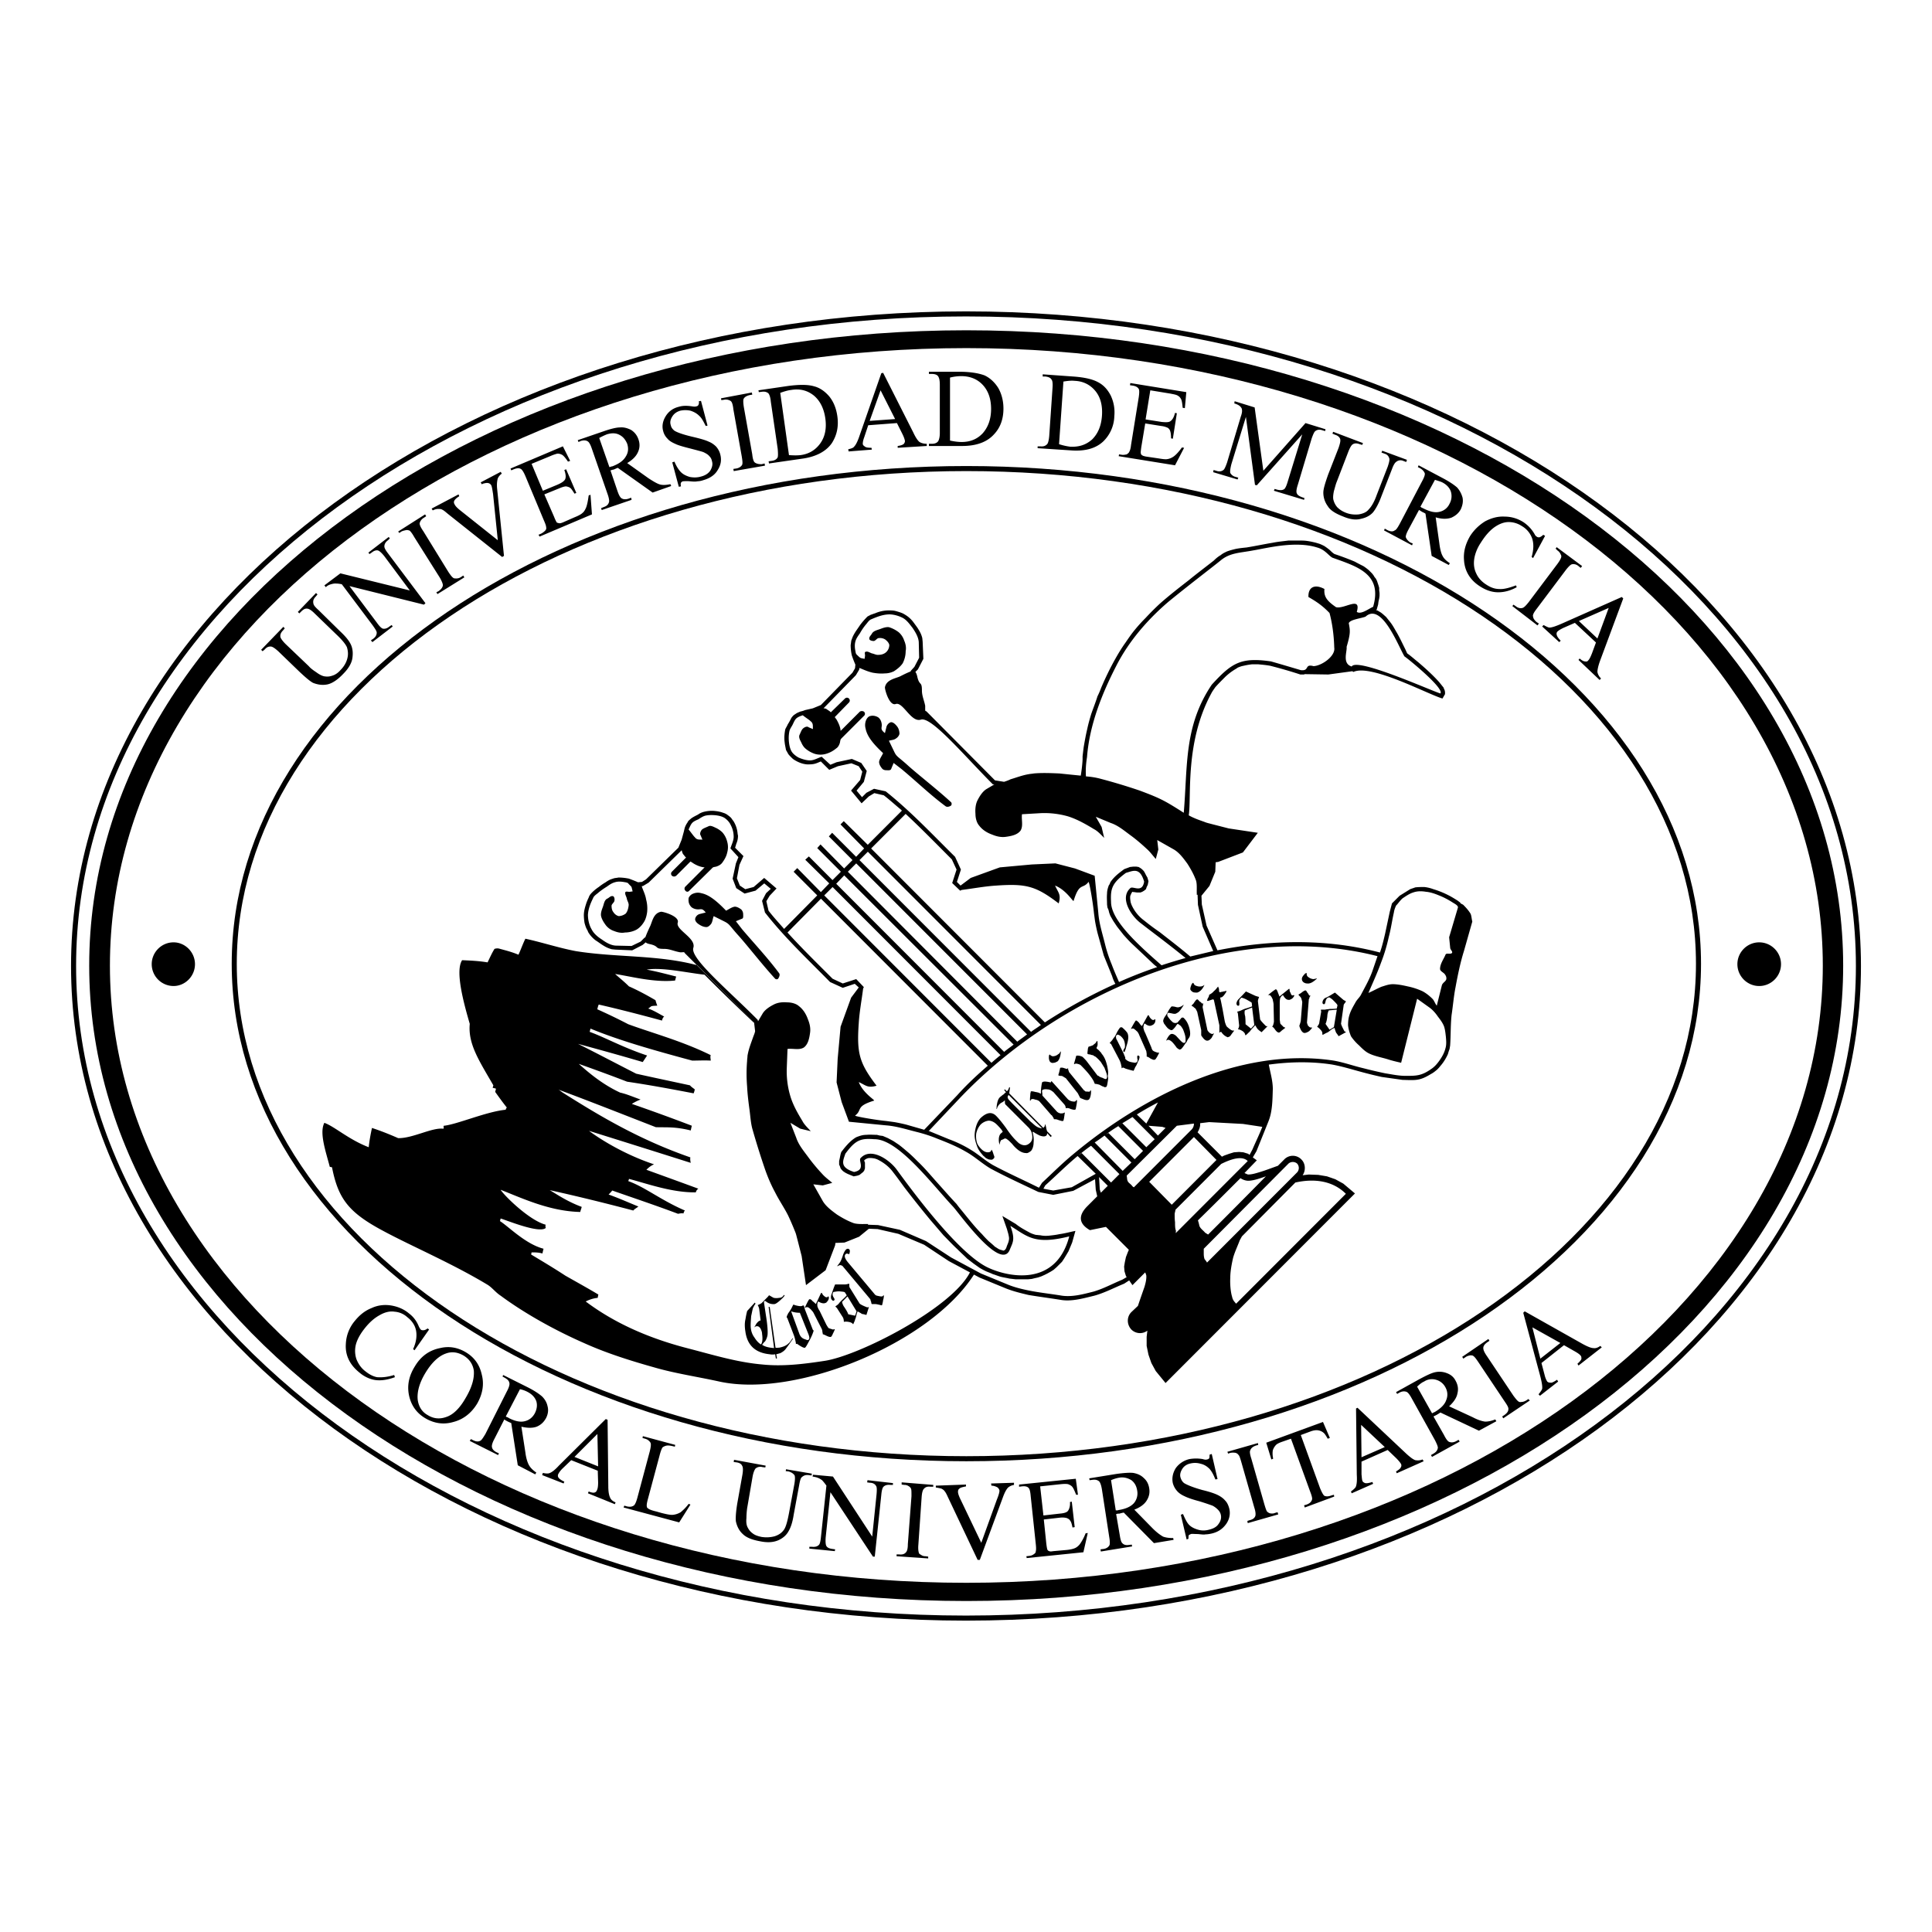 <?xml version="1.0" encoding="UTF-8"?> <svg xmlns="http://www.w3.org/2000/svg" width="2500" height="2500" viewBox="0 0 192.756 192.756"><path fill-rule="evenodd" clip-rule="evenodd" fill="#fff" d="M0 0h192.756v192.756H0V0z"></path><path d="M79.115 133.555c-.109.182-.363.545-.689.98-.145.219-.363.363-.58.473-.146.035-.254.072-.399.109l.073.398-.108.037-.073-.436a1.422 1.422 0 0 1-.544 0c-1.451-.146-2.249-.908-2.43-2.287-.073-.438-.073-.836 0-1.162.037-.182.073-.473.181-.871l.762-.836.072.109a1.412 1.412 0 0 0-.181.291c-.109.145-.146.471-.254.943-.037.508-.073.908-.037 1.197.037.328.145.654.363.943.181.291.399.545.652.691.146-.182.182-.545.109-1.053 0-.182-.072-.363-.145-.51-.109-.182-.218-.254-.363-.254a.332.332 0 0 0-.254.109v-.037c.036-.035.108-.18.218-.361.072-.072.145-.182.29-.254.036 0 .072-.037.109-.037l-.145-1.162a1.097 1.097 0 0 0-.146-.363c.073-.035.182-.072.291-.145.073 0 .253-.219.617-.582.072-.072.145-.145.218-.254.108.037.253.146.471.254.181.037.362.037.544 0 .218 0 .363-.107.471-.289l.073.035c0 .037-.073.146-.181.254-.363.363-.653.582-.798.619-.29.035-.58-.037-.834-.219-.036-.037-.109-.072-.145-.109l-.109.109.218 1.451c.145.908.181 1.525.145 1.854a1.632 1.632 0 0 1-.254.652c-.072.037-.145.145-.29.326.254.182.652.291 1.196.328l-.544-4.104h.109l.58 4.066c.108.037.218 0 .363 0 .363-.072.689-.182.943-.436.109-.072.218-.254.399-.508l.036.041zm2.066-.797a4.493 4.493 0 0 1-.326.797c-.29.545-.435.836-.544.908-.108.037-.398-.109-.798-.398l-.108.035v-.035c0-.037 0-.109-.037-.254a4.102 4.102 0 0 0-.145-.545l-.653-1.707c0-.037-.036-.072-.072-.109 0-.035-.037-.072 0-.072 0-.109.072-.182.145-.363.036-.035.108-.145.181-.254s.181-.291.291-.545l.036-.035c.036-.037.036-.037.072 0 .072.035.218.072.399.107.218.037.327.037.399 0 .036 0 .036-.035.073-.035h.072c.037 0 .037 0 .037.035 0-.072 0-.035.036.109.036.146.072.254.072.254l.762 1.961c0 .036.036.072.108.146zm-.507.398l-.87-2.178c-.254 0-.581-.037-.871-.146l.834 2.287c.109.254.29.436.581.51.145.072.217.072.253.072.182-.072.182-.219.073-.545zm1.994-3.775c.037.035.037.145 0 .254-.072.145-.109.217-.182.254l-.036.072c-.037 0-.073.037-.109.037-.145.072-.399.035-.689-.146-.072.037-.072.109-.108.219v.217c.036.146.108.328.218.473l.689 1.416c.108.182.181.291.217.326.073.037.218.072.435.146.073 0 .109-.037.182-.037v.037a3.492 3.492 0 0 1-.182.398 1.07 1.07 0 0 1-.181.326c-.108.037-.254 0-.471-.107-.218-.109-.327-.146-.363-.146 0-.035 0-.107-.036-.217a.727.727 0 0 0-.073-.328l-.761-1.488a1.152 1.152 0 0 0-.254-.363c-.037-.072-.146-.145-.218-.217-.146-.109-.254-.109-.327-.072a.433.433 0 0 0-.109.072c0-.037 0-.109.037-.145.217-.473.363-.727.399-.727.072-.037.181 0 .326.182.108.072.218.182.327.291l.508-1.09.072-.037c0 .037 0 .037.037.037a.567.567 0 0 0 .217.291c.109.107.218.145.326.107 0-.035 0-.035.037-.035 0-.037.036-.037.072-.037v.037zm4.026 1.015l-.253.799a3.375 3.375 0 0 0-.472-.109c-.037-.072-.182-.107-.399-.254-.036.072-.072.182-.108.291-.037.182-.072.363-.146.508 0 .072-.072.219-.181.473h-.037c-.073-.109-.218-.182-.435-.219-.182-.035-.363-.035-.472 0 0-.182-.036-.363-.108-.471l-.581-.908-.145-.145v-.037c.109-.072.181-.109.326-.254.036-.072.146-.182.327-.363.108-.109.29-.254.471-.473l-.181-.289c-.073-.074-.254-.074-.581-.109-.181 0-.398.035-.58.072-.037.072-.037.109-.072.182 0 .109 0 .182.108.363.109.145.109.254.037.289-.073.074-.145.037-.254-.107-.072-.109-.072-.291 0-.508.073-.146.145-.473.363-.98h1.015c.109 0 .217-.037.363-.072l.036.035c0 .219 0 .326.072.4l.943 1.523c.036.074.29.219.762.4.037.001.11.001.182-.037zm-1.233.436l-.907-1.488-.543.545c.036.182.108.363.217.508.218.326.363.582.399.727l.689.145.145-.437zm-.725-6.172c.072.072.072.219 0 .436l-.036.037c-.146-.072-.254-.072-.29-.037-.218.146-.146.436.181.836l2.647 3.158a.424.424 0 0 0 .254.182c.327.072.508.109.581.037l.073-.074h.036c0 .109 0 .254-.072.473a2.82 2.82 0 0 1-.109.508c-.036.037-.109 0-.254-.035-.181-.037-.327-.072-.399-.072h-.326c-.036 0-.036 0-.073-.037l-.036-.182c-.037-.109-.072-.182-.072-.254l-2.793-3.34c-.073-.037-.145-.074-.254-.074-.072.037-.145.037-.217.109h-.036c0-.035 0-.072.036-.072.037-.072.145-.182.182-.254.073-.072.217-.363.362-.836.109-.289.218-.436.291-.508a.273.273 0 0 1 .181-.072c.071-.001.107.034.143.071zm16.032-16.156c0 .037-.037.254-.074.582l3.41 3.449.037-.074c.072-.035.107-.107.107-.254l.037-.035c.035.107.072.217.107.398 0 .072.037.146.074.291l.471.473-.109.107-.326-.363h-.035c0 .074 0 .146-.074.219-.145.109-.326.109-.652 0a6.333 6.333 0 0 1-.471-.254c-.037 0-.072-.072-.182-.109h-.072c.107.4.145.727.107 1.053 0 .363-.107.654-.254.836-.18.145-.361.254-.506.217-.363 0-.727-.217-1.09-.58a2.958 2.958 0 0 1-.289-.328l-.326-.326c-.145-.109-.219-.182-.326-.217-.074 0-.146 0-.219.072a1.62 1.62 0 0 0-.254.109c-.035.072-.107.217-.107.398v.037c-.037-.037-.037-.109-.074-.182-.072-.436 0-.764.182-.945.072-.035.109-.107.182-.145-.035-.145-.254-.398-.58-.727-.254-.254-.545-.398-.834-.398a1.39 1.39 0 0 0-.799.398 1.94 1.94 0 0 0-.434.908c-.037.326 0 .689.107.98.109.217.219.363.4.545.217.217.434.326.652.326.145 0 .254-.037.289-.109.037 0 .037-.035.072-.145.037 0 .037.035.037.035.037.037.072.109.145.328.037.145.109.291.109.326 0 .072 0 .145-.072.182-.072.109-.182.145-.363.109-.145 0-.254-.072-.398-.146-.109-.072-.182-.18-.254-.217-.291-.326-.545-.654-.652-1.018-.182-.471-.254-.871-.219-1.234.072-.652.254-1.16.58-1.523.617-.582 1.125-.654 1.561-.219.254.254.58.654.979 1.199.363.543.689.943.943 1.197.182.182.326.326.398.363.398.254.762.217 1.053-.072.217-.182.254-.473.217-.764a1.26 1.26 0 0 0-.361-.762l-2.285-2.287c-.074-.037-.074-.182-.074-.436-.035.035-.145.145-.289.217-.145.074-.217.146-.291.219-.072.109-.18.217-.217.436h-.037c0-.254.037-.473.074-.617 0-.037.035-.145.072-.254a.831.831 0 0 1 .217-.328c.037-.035.145-.107.219-.18.107-.074.18-.109.217-.182l.145-.109-.182-.219.072-.072.182.182c.037-.035.037-.035.074-.035.072-.074.107-.182.18-.363l.073.037zm3.191 4.066l-3.338-3.34v.037c-.145.145-.107.326.109.543.508.545 1.232 1.234 2.104 2.107.182.145.326.289.471.398.182.145.4.219.58.254l.074.001zm3.48-2.795c.037.035 0 .326-.107.834 0 .037 0 .074-.037.074-.072.072-.217.035-.471-.037-.219-.109-.363-.109-.473-.072l-.035-.037c.035 0 0-.072-.037-.217 0 0-.037-.037-.072-.109l-1.125-1.271c-.072-.035-.145-.107-.217-.145a.706.706 0 0 0-.363-.109c-.254-.035-.398 0-.508.072-.035.037-.035.146 0 .328 0 .145 0 .217.037.254l1.414 1.561a.686.686 0 0 0 .363.182c.18 0 .326 0 .398-.109 0 0 0 .037.035.072-.035.109-.035.219-.072.436a2.228 2.228 0 0 1-.072.328c-.035.035-.072.035-.145.035 0 0-.182-.035-.473-.145-.107-.035-.217-.035-.289-.035h-.037c0-.037-.035-.074-.035-.109-.037-.074-.037-.074-.072-.109-.074-.145-.146-.219-.146-.182l-1.195-1.379c-.074-.074-.219-.146-.436-.182-.182-.074-.326-.074-.4 0-.035 0-.035.035-.035.107h-.072v-.145c0-.182.035-.363.035-.58.037-.072.037-.146.037-.182.035-.037.182-.037.436.035.217.037.361.074.436.109.035.037.072.037.145.072 0-.145 0-.363.035-.652.037-.291.074-.473.109-.51.072-.035.219-.072.436-.035.072 0 .217.035.398.072.037-.037.037-.072.072-.145l1.633 1.814a.833.833 0 0 0 .436.219c.182.035.289.035.363-.037 0 0 0-.037.072-.109l.034.038zm-1.595-4.865c-.035.473-.145.799-.326.98-.145.072-.254.145-.398.145-.146.037-.254 0-.363-.109a.775.775 0 0 1-.109-.436c0-.107 0-.217.072-.289a.65.65 0 0 0 .291.182.815.815 0 0 0 .58-.219c.109-.037.145-.145.219-.254h.034zm3.01 3.885c0 .145 0 .291-.035.473-.037.217-.109.361-.182.436-.109.072-.254.072-.471 0-.254-.109-.4-.146-.4-.182-.145-.254-.217-.436-.254-.473l-1.123-1.416c-.037-.072-.146-.109-.254-.182-.109-.072-.182-.109-.254-.109-.037 0-.146 0-.254-.035l-.037-.037c0-.035.037-.145.072-.254.072-.291.109-.473.109-.473.072-.035.182-.035.326 0 .109.037.219.074.363.109l.072-.072c.037 0 .037.037.037.072v.072s.035.074.072.146c0 .072 0 .072.035.107l1.451 1.779c.037.037.109.074.182.146h.182c.107.035.217 0 .254 0 0-.037.035-.072.035-.109a1.6 1.6 0 0 0 .074.002zm.617-4.938c.037.072.037.182.037.398 0 .037-.037.074-.037.146-.072.107-.072.182-.072.182l.109.107c.072.037.072.074.107.074.146.182.291.289.291.361.291.328.436.727.543 1.162.037.146.074.363.109.617 0 .109 0 .254-.035.473.035.072.035.182.035.291-.072.471-.109.725-.182.762-.035.037-.107.037-.18.037-.074-.037-.109-.074-.182-.074-.219-.107-.328-.182-.363-.182-.145-.035-.254-.072-.398-.072 0 0-.037 0-.037-.035 0 0 0-.037-.035-.072-.037-.074-.037-.109-.037-.109a3.32 3.32 0 0 0-.291-.473c-.254-.363-.58-.727-1.016-1.162-.072-.072-.18-.109-.326-.145-.107-.037-.254-.037-.326.035l-.035-.035c.145-.508.217-.762.217-.799.072-.035.219-.035.363 0 .145.037.254.072.326.145.145.146.289.291.398.436l1.016 1.344c.037.037.072.072.145.072.037.074.146.109.328.182.035 0 .107.037.18.074.146.072.219.072.254.035.072-.035.072-.109.072-.291-.035-.145-.035-.254-.072-.289-.035-.146-.107-.291-.18-.51-.182-.289-.291-.471-.363-.58a3.836 3.836 0 0 0-.545-.545c-.035 0-.145-.072-.254-.145-.035 0-.107 0-.289-.072-.146 0-.219-.037-.254-.074 0-.035 0-.145.035-.361 0-.182.072-.328.109-.363 0 .035.072 0 .291-.072.107-.037.18-.074.217-.146.145-.072.217-.182.289-.326l.038-.001zm4.207 1.526c.037.072 0 .289-.145.543-.037.074-.072.219-.219.473-.035 0-.072.145-.217.436a9.63 9.63 0 0 1-.799-.217 1.54 1.54 0 0 0-.254-.109c-.035 0-.072.035-.107.072l-.037-.037v-.107c-.035-.109-.035-.146-.035-.146a1.955 1.955 0 0 0-.182-.545l-.799-1.523c0-.037-.072-.109-.182-.146.037-.035.109-.145.256-.289.035-.072.145-.219.289-.4l.217-.436c.146-.254.254-.398.291-.436.109-.037.182-.037.254.037.254.217.398.398.471.508.146.291.109.727-.107 1.344 0 .035-.037.145-.074.289-.072.146-.072.219-.107.256h-.037c-.035 0-.072-.037-.072-.037-.037-.072 0-.145.072-.291.037-.035.072-.072.072-.145.037-.219 0-.473-.107-.727a.468.468 0 0 0-.074-.109c-.035-.072-.145-.182-.217-.254-.182-.145-.326-.182-.398-.145-.037.035-.072.072-.072.145-.037.037-.037.109 0 .145 0 .109 0 .146.035.146l.652 1.307s.074.145.182.436c0 0 .037.037.037.109v.109c.072.072.145.145.217.182.109.072.291.145.58.182.146.035.219.035.291 0 .109-.037.145-.146.145-.291-.035-.072-.035-.182-.035-.291 0-.035 0-.072.035-.107h.109c.036.032.036.069.071.069zm1.595-3.668c0 .072 0 .146-.035.291-.074.109-.109.182-.182.217 0 0-.037.037-.072.037-.037.037-.074.037-.074.037-.18.107-.434.035-.688-.182a.198.198 0 0 0-.109.182c-.037.107-.037.217-.037.254.037.145.074.326.182.508l.617 1.451c.035.146.109.291.182.328.035.035.182.109.436.182h.145v.035c-.037.109-.109.219-.182.363-.109.182-.182.291-.217.291-.109.072-.254 0-.473-.109-.182-.145-.326-.182-.361-.182v-.217c0-.146-.037-.254-.037-.328l-.689-1.561a1.439 1.439 0 0 0-.217-.398c-.072-.037-.109-.109-.219-.182-.107-.109-.217-.146-.289-.109-.109.035-.146.072-.109.035 0 0 0-.035.037-.107.254-.473.398-.689.434-.727.074-.037.182.072.328.217.072.109.145.219.289.328l.58-1.053.072-.037c0 .037.037.037.037.037a.863.863 0 0 0 .217.326c.109.109.182.145.291.109 0 0 .035 0 .035-.037.037 0 .074-.035.074-.035-.001.036-.001.036.034.036zm2.831-1.451c-.219.361-.363.543-.4.58-.107.145-.254.219-.398.291-.145.035-.291 0-.436-.037-.217-.035-.289-.072-.326-.035-.072 0-.109.107-.072.289.037.072.145.219.291.4.18.182.289.289.361.289.109.037.182.037.254 0 .037 0 .072 0 .109-.035.182-.219.326-.363.398-.473h.072c.037-.035.146 0 .219.109.182.182.326.436.436.762.18.582.18.98-.037 1.199 0 .035-.037.072-.072.109l-.145.289c-.037.037-.074.072-.146.182-.217.326-.361.508-.436.508-.072.037-.145.037-.18-.035-.072 0-.109-.072-.182-.109a5.854 5.854 0 0 0-.363-.473c-.217-.254-.436-.361-.58-.326 0 .037-.037.037-.109.072v-.035c.182-.4.363-.582.473-.617.145-.037.289 0 .508.182l.434.471c.182.182.291.254.4.219.072-.037.107-.072.107-.182v-.182c0-.182-.035-.363-.107-.58-.037-.109-.072-.219-.146-.4-.107-.182-.18-.291-.254-.363-.145-.109-.252-.182-.289-.182 0 0-.109.109-.217.291-.146.182-.256.291-.328.326-.107.037-.254-.035-.434-.182a2.501 2.501 0 0 1-.291-.363c-.072-.072-.109-.145-.109-.182-.072-.107-.072-.254 0-.398 0 0 .037-.109.145-.254.074-.109.219-.326.363-.617.146-.219.254-.363.291-.363.035 0 .145 0 .326.037.217.072.363.072.508 0 .072 0 .182-.074.326-.182h.036zm2.066-1.998c-.217.473-.471.689-.725.764-.146 0-.291 0-.4-.037-.145-.072-.254-.182-.289-.291 0-.145.035-.254.107-.436a.367.367 0 0 1 .182-.217c.074.107.109.217.182.254.219.109.436.145.617.109.109 0 .217-.074.326-.146zm.943 4.865a4.08 4.08 0 0 0-.217.398c-.146.184-.291.291-.4.291-.109.037-.254-.035-.398-.182-.182-.217-.254-.326-.254-.363v-.508l-.398-1.814c-.037-.072-.072-.146-.146-.291-.072-.072-.145-.145-.18-.145-.037-.072-.109-.109-.219-.146v-.072c.037-.035.109-.107.182-.182.182-.291.291-.398.326-.398.072-.037.145.035.254.182a.656.656 0 0 1 .254.217h.145s0 .037-.035.074v.072s0 .035-.037.145v.109l.473 2.25c.035.072.072.146.145.182 0 .072.072.072.145.146.109.035.146.072.219.072.035-.037.072-.037.107-.072-.003.035.034.035.034.035zm1.233-4.248c.037.037-.035.146-.145.291-.109.182-.217.254-.254.291-.037.035-.109.035-.219.072.074.254.146.654.256 1.197l.217 1.199c.072.254.145.436.217.508.326.291.545.436.654.363.035 0 .035 0 .035.035v.037c-.072.072-.145.182-.254.326-.109.182-.217.254-.289.254-.074.037-.109.037-.146 0-.254-.107-.434-.289-.58-.508h-.072c-.037.037-.072.072-.109.072-.035 0-.035 0-.035-.035.035.109.035.035.035-.219v-.471l-.543-2.506c0-.037-.072-.109-.145-.072l-.436.145c-.037 0-.109 0-.109-.037 0-.035.037-.072.072-.217a.672.672 0 0 0 .145-.363c.146-.072.328-.182.473-.363.145-.109.254-.254.398-.436h.037c0 .072.035.109.072.219 0 .107 0 .182.035.326h.037c.035 0 .109 0 .182-.037.072 0 .145 0 .145-.035.072 0 .145 0 .326-.072v.036zm4.099 3.521l-.582.582c-.072-.072-.217-.146-.361-.291-.072-.072-.146-.182-.254-.398-.072.035-.146.145-.254.254a3.53 3.53 0 0 0-.326.398c-.037 0-.146.146-.363.326h-.072c0-.145-.072-.254-.254-.398-.182-.109-.326-.182-.473-.182.109-.182.146-.363.109-.508l-.109-1.053a.588.588 0 0 0-.072-.182s.037 0 .037-.037c.072 0 .182-.035.363-.109.072-.035.217-.107.434-.182.146-.035.363-.107.654-.217l-.037-.363c-.072-.072-.217-.145-.471-.291a2.153 2.153 0 0 0-.545-.217c-.072.035-.109.109-.145.145-.072.072-.109.182-.072.363 0 .182 0 .291-.072.291-.109.035-.182-.037-.219-.182 0-.146.072-.328.219-.473.107-.109.361-.363.725-.762l.943.436c.107.035.217.072.361.109v.037c-.072.182-.107.291-.107.4l.217 1.779c0 .072.182.289.545.652.035.037.072.072.145.037l.036.036zm-1.306-.144l-.217-1.742-.727.289c-.035.146-.035.363.037.582.035.363.035.617.035.799l.545.436.327-.364zm3.99-2.942c0 .072-.074.146-.146.254-.107.074-.182.146-.254.146 0 0-.035.035-.072.035h-.107c-.182 0-.363-.145-.545-.471-.072.035-.145.072-.182.145-.072.109-.109.145-.109.219-.035.18-.035.361-.035.545v1.561c.035.182.035.326.072.398l.326.326c.037 0 .072.037.145.037v.037c-.072.072-.182.145-.326.254-.145.145-.254.217-.289.217-.109 0-.219-.072-.363-.254-.145-.217-.254-.326-.326-.326.037-.037.072-.109.109-.182.035-.145.072-.254.072-.363l-.037-1.705c0-.074-.035-.256-.072-.4 0-.109-.072-.182-.109-.291-.107-.145-.145-.217-.254-.217-.107 0-.145 0-.107.035 0-.035.035-.072.072-.107.398-.328.615-.473.688-.51.074 0 .146.109.219.328.037.107.109.254.145.398l.943-.762h.072v.072c0 .109.037.254.109.326.035.182.109.254.217.254 0 0 .037 0 .037-.035h.072l.035.036zm2.248-1.67c-.363.328-.652.508-.943.473a.618.618 0 0 1-.363-.109.4.4 0 0 1-.18-.363c0-.107.072-.254.217-.398a.417.417 0 0 1 .254-.182c0 .182.037.291.072.326a.992.992 0 0 0 .58.291c.109 0 .219-.037.363-.072v.034zm-.473 4.903a2.4 2.4 0 0 1-.289.326c-.217.145-.363.182-.471.182-.109 0-.254-.109-.363-.326-.109-.219-.145-.363-.145-.4.107-.291.145-.471.145-.508l.145-1.816c0-.072-.035-.182-.072-.326a.574.574 0 0 0-.109-.217 12.522 12.522 0 0 0-.18-.182v-.072c.072-.037.145-.074.252-.146.219-.182.363-.254.436-.254.037 0 .109.072.182.219.072.072.109.145.182.289.035 0 .072 0 .145.037-.035 0-.035.035-.072.072l-.04.071s0 .037-.035.146c-.037.035-.037.072-.037.107l-.18 2.252c0 .072.035.145.072.254 0 .037.035.072.107.145s.146.109.182.109h.145v.038zm3.373.435l-.725.398c-.035-.072-.145-.217-.254-.363-.035-.107-.109-.254-.145-.471-.072.035-.182.072-.291.145-.145.109-.254.219-.436.326-.035 0-.18.074-.434.219l-.074-.037c.037-.145 0-.289-.145-.436a1.463 1.463 0 0 0-.363-.326c.109-.145.219-.291.219-.436l.182-1.053c0-.037 0-.109-.037-.182l.037-.037h.398c.072-.035.254-.035.471-.072.182 0 .4 0 .689-.037l.072-.326c-.035-.107-.18-.254-.398-.473a1.662 1.662 0 0 0-.436-.326c-.107.037-.145.072-.182.072a.68.68 0 0 0-.18.363c-.037.182-.074.256-.146.256-.107 0-.182-.074-.145-.256a.567.567 0 0 1 .326-.398c.145-.037.436-.219.906-.508l.799.689c.072.072.182.107.289.182v.035c-.107.182-.217.256-.217.363l-.254 1.779c-.035.072.072.326.326.799 0 .037.037.037.145.072v.039h.003zm-1.195-.509l.289-1.742-.797.072a1.38 1.38 0 0 0-.146.582c-.035.363-.107.617-.18.762l.398.582.436-.256zm-36.595 23.091c-.327-.326-.653-.617-.979-.945-.471-.434-.907-.906-1.378-1.379l-1.306-1.523a115.369 115.369 0 0 1-2.575-3.232c-.399-.545-.762-1.053-1.16-1.561-.399-.545-.979-.98-1.596-1.271l-.217-.072c-.218-.037-.435-.072-.653-.037a.856.856 0 0 0-.398.219c0 .072.036.145.072.219v.581l-.072.219-.109.145-.181.145-.181.145-.217.074-.363.072-.363-.146-.254-.107-.22-.114-.218-.145-.145-.146-.109-.145-.073-.219-.072-.145v-.363l.072-.326c.037-.182.073-.4.146-.582l.254-.326c.327-.398.653-.762 1.088-1.053.109-.072.182-.109.29-.145.29-.109.544-.182.871-.182.362-.037.725 0 1.051 0l.291.072.29.037.254.107.254.109.544.291.544.363c.29.217.544.436.798.652.399.328.762.689 1.088 1.018.653.617 1.233 1.307 1.813 1.961.689.762 1.378 1.561 2.067 2.287.181.254.363.471.544.689.653.799 1.269 1.598 1.996 2.322.217.256.434.473.652.691.217.182.436.363.617.545l.398.252.182.074.145.035c.109.037.145.074.254 0 .145-.109.182-.254.217-.361.074-.219.182-.4.219-.654.035-.182 0-.326-.037-.508-.035-.182-.107-.363-.145-.545l-.471-1.344 1.34.799c.4.326.871.58 1.344.836.18.107.398.18.652.254.145 0 .289.035.436.035.326.072.615.072.941.037.328-.037.654-.072.98-.146.543-.072 1.051-.217 1.596-.326l-.326 1.162-.182.436-.182.436-.217.363-.219.363-.217.326-.291.291-.254.254-.289.254-.291.182-.326.182-.289.145-.328.146-.326.109-.326.072-.289.072-.363.035H101.311l-.617-.072c-.289-.072-.58-.107-.869-.182-.254-.072-.508-.182-.762-.254-.219-.109-.436-.182-.689-.289l-.291-.146-.326-.182-.615-.436-.655-.504zm29.451-13.142l-1.924-.291-3.373-.182-.906.109c.037.291-.072.617-.254.908l2.43 2.432.219-.109.508-.182.471-.145.508-.037.436.037.471.145.146.109.289-.545c.324-.761.687-1.487.979-2.249zm-6.819-.328l-1.705.219-5.006 4.975c.037.182.037.361.072.471.074.219.182.256.326.4.109.072.182.254.328.289l5.766-5.771a.833.833 0 0 0 .219-.583zm7.471-5.881c.145.799.398 1.598.398 2.434-.035 1.088-.035 2.25-.436 3.23l-1.197 2.977-.361.617.398.291-1.232 1.271c.107.035.217.107.361.145.363 0 .727-.109 1.088-.219.617-.18 1.27-.436 1.887-.652l.617-.617a1.184 1.184 0 0 1 1.74 0c.398.398.436 1.09.109 1.561l.615-.072.943.035.871.146.834.289.797.438 1.162.98-18.896 18.914-.979-1.197-.436-.799-.291-.836-.18-.871v-.908l.072-.615a1.22 1.22 0 0 1-1.596-.109c-.473-.51-.473-1.271 0-1.744l.652-.617c.217-.652.436-1.27.652-1.887.109-.363.219-.799.182-1.162-.037-.109-.072-.219-.109-.291l-1.27 1.271-.326-.473-.508.328c-.979.398-1.922.906-2.973 1.197-1.053.254-2.178.58-3.229.436-1.125-.182-2.248-.326-3.336-.508-.764-.182-1.523-.363-2.25-.654l-2.646-1.088-.545-.291c-4.388 6.861-17.699 12.344-25.387 10.674-2.14-.473-4.353-.799-6.383-1.379-2.466-.691-4.896-1.453-7.145-2.471-3.228-1.416-6.202-3.158-8.306-4.719-.508-.326-.834-.799-1.306-1.09-3.554-2.143-7.58-3.848-10.409-5.373-3.481-1.852-4.497-3.23-5.113-6.354-.073 0-.145-.035-.218-.035-.435-1.635-1.052-3.414-.544-4.395 1.016.363 2.43 1.67 4.425 2.434.072-.654.182-1.271.326-1.924.871.289 1.705.617 2.611 1.016 1.415.037 3.337-1.053 4.461-.943.182.035 0-.291.109-.291 1.342-.145 4.243-1.416 6.165-1.598 0-.072.036-.145.109-.217-.435-.545-.797-1.055-1.161-1.562.036-.182.073-.254.073-.326-.145-.037-.218-.072-.326-.072.036-.109.036-.182.072-.254-1.451-2.506-2.539-4.139-2.357-6.137-.58-1.996-1.487-5.264-.762-6.353.834.036 1.668.072 2.539.218.218-.436.399-.872.689-1.344a.852.852 0 0 1 .436-.037c.652.182 1.269.327 1.958.617.254-.544.436-1.089.689-1.597 1.668.363 3.301.908 5.005 1.234 4.025.653 8.269.363 12.149 1.416l5.658 5.663.109.908c-.037.219-.145.436-.218.652-.218.619-.436 1.162-.544 1.816 0 .182-.037.326-.037.508-.072.836-.072 1.67 0 2.541.037.799.145 1.635.254 2.434.073.58.109 1.162.254 1.742a79.163 79.163 0 0 0 1.197 3.85c.29.871.652 1.742 1.088 2.541.399.799.906 1.525 1.306 2.322.254.545.472 1.053.689 1.598.109.254.145.473.217.727l.436 1.707.435 2.904 1.958-1.488.943-2.469.036-.254.906-.037 1.451-.58.979-.799.871.035 2.067.473 2.575 1.09 2.466 1.633 2.104 1.125c-1.813 3.559-10.989 8.277-14.471 8.822-2.14.326-4.207.582-6.274.363-2.503-.217-4.969-.98-7.363-1.598-4.098-1.053-7.471-2.613-10.227-4.684a3.29 3.29 0 0 1 1.196-.363c.036-.18.036-.254.073-.326-1.088-.652-2.212-1.27-3.3-1.889-1.161-.762-2.321-1.451-3.409-2.105 0-.072.036-.145.036-.217.363 0 .689 0 1.088.109.036-.182.073-.328.109-.473-1.813-.473-3.482-2.215-4.352-2.76.036-.072.036-.145.072-.254.544.146 3.845 1.525 4.498.943-.036-.182-.036-.254 0-.326-1.668-.436-4.207-2.977-4.498-3.484 2.14.834 4.86 2.141 7.943 2.213.036-.18.108-.326.145-.508-1.488-.545-2.612-1.342-3.192-1.67 2.792.617 5.585 1.307 8.341 2.033.109-.145.327-.254.508-.398-.979-.4-1.959-.836-2.974-1.199.109-.107.254-.254.363-.398 2.176.762 4.352 1.488 6.564 2.322.182-.035.362-.072.544-.035.036-.146.072-.219.145-.291-2.43-1.053-3.953-2.324-5.658-2.939.036-.074.072-.146.072-.219 1.813.473 4.28 1.379 6.673 1.344a.556.556 0 0 1 .254-.363c-1.777-.654-3.482-1.271-5.187-1.889.218-.217.436-.398.762-.545-2.647-.871-5.078-2.287-6.492-3.34a2760.26 2760.26 0 0 1 10.155 3.195c-.037-.182-.072-.363-.037-.545-5.005-1.742-8.886-4.029-12.73-6.461-.218-.146-.362-.291-.508-.328 3.228 1.199 6.528 2.506 9.792 3.775 1.016.037 1.886-.072 3.482.328.036-.146.072-.328.108-.473a200.815 200.815 0 0 0-5.984-2.178 4.82 4.82 0 0 1 .871-.436c-.726-.256-1.378-.545-2.031-.689-1.813-.836-3.192-2.035-4.135-2.869 1.632.58 3.228 1.162 4.824 1.779 2.212.326 4.388.727 6.637 1.162.072-.182.108-.328.108-.4-.181-.145-.362-.254-.471-.398-1.85-.4-3.591-.764-5.368-1.162-1.922-.98-3.845-1.998-5.803-2.977 2.14.58 4.244 1.162 6.456 1.814l.435-.652c-2.502-.836-4.135-1.781-5.73-2.361.037-.145.073-.254.073-.326 2.901 1.197 6.383 2.178 10.155 3.195.617 0 1.197-.037 1.85 0 0-.182-.073-.363 0-.545-2.866-1.416-5.876-2.215-8.233-3.086a57.99 57.99 0 0 0-3.083-1.488c.036-.146.072-.328.145-.473 2.067.473 4.171 1.018 6.311 1.598.037-.182.109-.326.218-.4-.544-.289-1.051-.617-1.596-.799.399-.254.145-.254.907-.289a4.871 4.871 0 0 1-.181-.545c-.871-.508-1.741-.98-2.648-1.379-.471-.473-.979-.871-1.378-1.236 1.632.256 3.917.873 5.984.654.037-.145.073-.289.109-.398-1.016-.256-1.958-.51-2.938-.689 1.487-.255 3.881.289 5.767.508a210.646 210.646 0 0 0 4.969 4.828l-.037-.109-6.891-6.861c-.036-.073-.073-.073-.073-.109-.181 0-.326.036-.472 0-.58-.109-.979-.327-1.523-.327-1.016 0-.435-.254-1.415-.472-.145-.036-.326-.073-.435-.182-.109.109-.217.182-.29.254l-1.052.544-1.668-.072-.363-.037a2.811 2.811 0 0 1-.834-.363c-.253-.146-.472-.327-.762-.508a2.846 2.846 0 0 1-.762-.835l-.073-.182c-.145-.218-.217-.472-.29-.726a5.47 5.47 0 0 1-.072-.763c0-.472.145-.908.29-1.343.072-.146.109-.291.182-.399.036-.145.108-.254.181-.363.218-.254.508-.509.834-.727.181-.145.435-.326.689-.472.146-.109.327-.218.508-.291l.327-.109c.145-.036.29-.036.435-.073.363 0 .689.037 1.052.109.29.109.581.218.907.363l.399-.036.399-.254 3.228-3.159.326-.799.218-.799c.036-.145.073-.327.109-.436.073-.182.145-.327.254-.472.036-.108.109-.181.181-.253l.218-.182c.218-.146.435-.254.653-.363.145-.109.29-.182.508-.254a3.166 3.166 0 0 1 1.161-.108l.29.036c.182.037.363.073.544.146.145.036.29.109.399.182.145.109.254.182.363.291s.145.218.254.327c.254.399.399.835.435 1.307l.037.182c0 .327-.073.581-.182.834-.036.146-.073.254-.108.363l.834.835-.399.872-.254 1.343.291.726.544.363.834-.218 1.052-.907 1.232 1.053-.688.726-.327.544.217.944c.472.617.979 1.162 1.487 1.742 0 .037.036.037.072.073l3.301-3.34-2.357-2.36.362-.363 2.358 2.396.834-.872-2.394-2.36.363-.327 2.357 2.36.834-.835-2.357-2.359.326-.364 2.357 2.396.834-.835-2.357-2.36.326-.363 2.394 2.396.798-.835-2.358-2.396.327-.327 2.394 2.36 3.409-3.413c-.036 0-.036-.036-.072-.073-.58-.472-1.125-.98-1.741-1.453l-.943-.217-.544.327-.725.69-1.052-1.271.907-1.053.217-.835-.362-.544-.726-.291-1.342.291-.871.363-.834-.835c-.109.037-.254.109-.363.146-.254.108-.508.145-.834.145h-.182c-.472-.037-.907-.218-1.306-.472-.108-.072-.182-.146-.29-.254-.109-.109-.218-.218-.29-.327-.073-.146-.145-.254-.218-.399-.036-.218-.073-.363-.109-.581l-.036-.291c-.037-.399 0-.763.072-1.162.073-.181.182-.326.254-.508.145-.218.254-.436.363-.653l.146-.182c.108-.109.181-.146.29-.218.145-.109.29-.146.435-.218.145-.037.326-.073.471-.146l.798-.182.798-.327 3.155-3.231.253-.436.037-.363a10.153 10.153 0 0 1-.363-.944 4.87 4.87 0 0 1-.109-1.017c.037-.181.037-.327.073-.472l.109-.29c.073-.182.181-.363.29-.545.145-.218.327-.472.472-.69.217-.291.471-.581.725-.835.109-.073.218-.109.326-.181.146-.037.29-.109.436-.146a3.42 3.42 0 0 1 1.342-.291c.254 0 .508 0 .762.073s.508.146.725.254l.182.109c.363.217.617.472.834.762.181.254.362.472.507.726.182.29.291.544.363.835l.036.363.072 1.707-.543 1.053-.254.254c.108.145.145.291.181.435.218 1.017.472.437.472 1.417 0 .544.217.98.326 1.525v.472c.036.037.036.073.109.073l6.854 6.898.906.145c.219-.072.436-.145.654-.254.615-.181 1.16-.399 1.812-.508.182-.036.326-.036.508-.072.834-.073 1.668-.036 2.539 0 .689.072 1.414.145 2.139.218.109-.653.182-1.379.182-1.67v-.254c.037-.327.072-.618.109-.908.109-.653.217-1.234.363-1.852.107-.508.254-1.017.398-1.488.217-.617.436-1.162.617-1.743.145-.29.254-.544.361-.835.4-.943.871-1.924 1.379-2.832.326-.581.652-1.125 1.016-1.634.326-.472.617-.908.979-1.343.326-.399.689-.799 1.053-1.162.471-.508.943-.98 1.451-1.452.906-.799 1.885-1.562 2.865-2.324.797-.653 1.668-1.307 2.502-1.961.217-.218.436-.399.689-.544.217-.182.398-.254.615-.363.291-.108.58-.181.871-.253.363-.073.725-.109 1.088-.146.906-.146 1.74-.327 2.611-.472.545-.109 1.016-.145 1.561-.218h1.123c.254 0 .473 0 .727.036.289.037.615.109.906.182l.361.109c.182.073.328.145.473.218.217.146.363.254.543.399.146.145.291.291.473.399.652.218 1.342.472 2.031.763.254.145.543.29.834.436.182.109.361.254.543.399l.328.326.145.182.109.182.145.181.107.218.072.218.074.218.072.253v.255l.035.254v.291l-.035.254-.072.327-.037.291-.145.508-.072.037.145.036.182.109.182.109.182.145.326.29c.145.182.289.363.436.545.252.327.434.689.652 1.053.289.508.543 1.053.797 1.561.072.146.145.327.219.472.361.254.725.581 1.088.872.725.617 1.451 1.271 2.104 1.997.145.181.289.363.436.544l.035.109.072.146.037.182v.217l-.254.436c-1.414-.4-7.145-3.486-8.887-2.65l-.107-.073-2.395.327-2.393-.037v.037H129.734h.037-.037a46.698 46.698 0 0 0-3.01-.872c-.398-.072-.797-.108-1.197-.145h-.615a6.865 6.865 0 0 0-.834.145c-.219.037-.4.109-.582.182-.145.109-.289.182-.398.255a5.65 5.65 0 0 0-.871.689c-.361.363-.688.689-.979 1.017-.145.218-.289.399-.398.617-2.648 4.901-1.959 10.238-2.248 12.162.508.291 1.051.473 1.559.653.254.109.471.146.727.218l1.703.436 2.902.436-1.488 1.96-2.465.944-.254.036-.037.944-.58 1.417-.799.98.037.871.471 2.106 1.088 2.469c5.441-1.089 10.99-1.162 16.213.218.217-.617.363-1.234.508-1.852l.471-2.214.219-.835.762-.763 1.051-.654c.182-.072.326-.108.508-.181.326-.037.58-.037.906-.037.328.037.617.109.908.218a8.974 8.974 0 0 1 1.523.617c.289.146.58.327.869.508.109.073.182.146.254.182.037.037.037.073.072.109.109.073.254.108.328.217.254.254.471.509.652.799.107.218.107.508.182.799l-.834 2.941c-.363 1.161-.617 2.396-.836 3.595-.182.906-.254 1.852-.398 2.795-.109 1.053-.072 2.033-.145 3.051-.037.18-.037.326-.109.471-.035.109-.072.219-.109.363-.18.4-.434.836-.762 1.199a2.926 2.926 0 0 1-.326.361c-.217.182-.398.328-.615.436-1.125.691-1.523.617-2.83.582l-2.066-.291a42.074 42.074 0 0 1-2.068-.508c-.941-.254-1.885-.545-2.865-.727-2.06-.323-4.2-.288-6.339.003zm-.219 0h0zm-31.48-26.176c-1.415-1.307-3.481-2.904-4.425-3.776-.943-.835-1.016-.763-1.27-1.307l-.508-1.053c.218-.073.508-.073.689-.218.181-.109.326-.291.362-.472 0-.254-.072-.545-.254-.763-.145-.182-.362-.399-.58-.399-.218.036-.435.29-.472.508l-.145.581c-.544-.436-.254-.508-.327-.944-.037-.254-.145-.472-.327-.617-.218-.145-.544-.218-.797-.145-.218.036-.363.254-.436.436a1.315 1.315 0 0 0-.036.835c.145.726.689 1.452 1.741 2.433-.145.327-.363.581-.399.872 0 .254.145.472.29.653.109.145.291.181.435.181.182 0 .399.037.472-.108l.254-.617.798.617c1.487 1.234 2.865 2.578 4.389 3.703.145.108.398.036.544-.073.074-.074.074-.255.002-.327zM77.337 97.648c-1.306-1.416-2.901-3.485-3.772-4.429-.834-.944-.762-1.017-1.342-1.307l-1.015-.508c-.109.254-.109.544-.254.762-.109.146-.29.327-.472.327-.253 0-.507-.109-.725-.254-.182-.109-.436-.327-.399-.581a.627.627 0 0 1 .472-.472l.581-.145c-.399-.509-.472-.254-.943-.327-.218-.036-.472-.146-.581-.327-.181-.218-.218-.508-.181-.799a.805.805 0 0 1 .471-.436 1.21 1.21 0 0 1 .798-.037c.725.146 1.45.69 2.466 1.743.29-.146.581-.363.871-.399.217 0 .472.145.653.29a.695.695 0 0 1 .181.472c0 .145.037.399-.108.436l-.617.254.617.799c1.233 1.452 2.539 2.832 3.699 4.392.109.146 0 .4-.109.545-.037.074-.218.074-.291.001zm57.522-31.15c-.98-.291-.436-1.524-.508-1.96.398-1.343.361-1.597.217-2.359.109-.363 1.197-.473 1.668-.654 1.596-1.453 3.229 2.832 3.881 3.958.436.29 4.025 3.231 3.59 3.703-.797-.219-8.34-3.632-8.848-2.688zm-16.103 28.936c-.98-.835-2.031-1.634-3.047-2.433a23.8 23.8 0 0 1-1.559-1.162 3.883 3.883 0 0 1-1.27-1.598l-.074-.218c-.035-.254-.072-.436-.035-.653.072-.145.109-.291.217-.399.072.037.146.037.219.037.145.036.254.036.398.036h.182l.182-.073.182-.109.18-.146.074-.218.107-.218.072-.363-.107-.363-.146-.254-.107-.217-.109-.182-.182-.182-.145-.109-.182-.109-.217-.037H113.061l-.326.037c-.18.073-.398.145-.58.218l-.289.218c-.436.327-.799.654-1.088 1.089-.037.109-.074.218-.146.291-.107.291-.182.544-.182.835-.035.399 0 .726 0 1.089l.037.291.109.254.072.29.109.291.289.509.363.544c.217.291.436.545.652.835.326.363.652.726 1.016 1.053.652.617 1.307 1.234 1.959 1.852.107.109.254.218.398.327a43.601 43.601 0 0 0-3.809 1.489c-.254-.582-.508-1.162-.725-1.744a14.112 14.112 0 0 1-.689-2.105c-.254-1.016-.58-2.033-.652-3.05l-.363-3.703-1.959-.726-1.957-.508-2.357.108-3.191.291-2.903 1.053-1.015.762-.363-.363.399-1.234-.581-1.271c-2.284-2.251-4.424-4.539-6.927-6.535l-1.161-.254-.761.4-.436.436-.544-.654.725-.871.29-1.089-.544-.799-.941-.4-1.523.327-.617.254-.871-.799c-.363.109-.761.363-1.161.363-.399 0-.834-.145-1.16-.291-.254-.146-.544-.363-.689-.617-.145-.254-.218-.581-.254-.908s-.036-.689.036-1.053c.037-.254.218-.472.327-.69s.217-.508.399-.653c.182-.146.399-.218.617-.291.254.218.725.508.761.581.326.218.218.545.254.799l-.435-.182c-.145-.145-.435 0-.58.145s-.218.399-.327.617c-.108.254.073.545.182.763.108.254.254.472.435.617.254.218.581.399.907.508.362.109.762.109 1.124 0a2.76 2.76 0 0 0 1.016-.545c.182-.109.29-.327.362-.544.073-.363.037-.327.254-.545l2.14-2.142a.273.273 0 0 0 0-.436.39.39 0 0 0-.399 0l-1.922 1.924v-.036c-.036-.399-.217-.763-.398-1.089-.073-.109-.145-.181-.181-.254l1.414-1.452a.286.286 0 0 0 0-.399.284.284 0 0 0-.399 0l-1.415 1.379c-.072-.109-.218-.182-.327-.254a.542.542 0 0 0-.398-.146l3.228-3.304.326-.545.036-.181c.435.181.834.363 1.306.472.399.072.798.109 1.233.072.29 0 .616-.072.906-.218.327-.218.653-.472.871-.799.181-.363.29-.762.29-1.198.073-.363 0-.726-.145-1.053a1.857 1.857 0 0 0-.544-.835 3.145 3.145 0 0 0-.979-.508c-.29-.036-.58.073-.87.182s-.689.182-.834.472c-.109.182-.291.326-.254.508 0 .145.254.217.435.217.182 0 .327-.29.508-.29a.966.966 0 0 1 .653.146c.181.145.362.327.398.544a.99.99 0 0 1-.29.69c-.181.181-.471.29-.761.29-.254.036-.472-.109-.689-.145-.218-.073-.436-.254-.653-.145-.108.036 0 .29-.036.436l-.036.254c-.146-.036-.29-.036-.435-.109-.109-.073-.254-.218-.399-.363a.682.682 0 0 1-.072-.254c-.073-.327-.109-.69 0-1.053.072-.254.254-.508.435-.762.182-.327.399-.653.653-.944.145-.182.29-.399.507-.472.508-.218 1.052-.436 1.632-.473.471-.036 1.016.109 1.451.327s.725.653 1.015 1.017c.291.436.581.907.617 1.416l.037 1.561-.472.908-.363.399c0 .036 0 .036-.037.072-.398.146-.942.436-1.015.472-.471.219-1.378.327-1.523 1.09-.037.182.435 1.924 1.088 1.67.725-.218 1.523 1.888 2.502 1.561 1.052-.327 4.316 3.594 7.182 6.463h.145l-.799.472c-.398.254-.688.726-.906 1.161-.182.399-.217.872-.182 1.307 0 .399.109.871.363 1.162.326.436.799.727 1.307.908.434.182.906.291 1.377.218.508-.073 1.125-.182 1.451-.617.289-.472.072-1.089.145-1.634l1.887-.109a8.626 8.626 0 0 1 2.721.327c.906.29 1.74.762 2.574 1.271.363.182.689.544 1.016.871l-.254-1.089-.58-1.017 1.486.617c.762.254 1.379.799 2.031 1.271.545.399 1.088.871 1.596 1.343.326.291.58.654.871.98l.254-.944-.109-.944 1.668.944c.545.327.943.871 1.342 1.416.326.508.654 1.089.871 1.706.109.436.037.944.072 1.416l.072-.036.037 1.017.471 2.179 1.053 2.432c-.765.184-1.526.365-2.288.547zm-2.865.872c-2.285-1.997-5.041-4.466-5.041-6.317-.072-1.343.109-1.888 1.486-2.904.689-.182 1.379-.618 1.814.871-.182 1.198-1.125.399-1.379.654-1.125 1.016.145 2.868 1.125 3.558.869.69 2.611 1.96 4.387 3.413a55.8 55.8 0 0 0-2.392.725zm-12.26 22.182c-1.523-.762-3.082-1.451-4.568-2.25-.689-.4-1.27-.908-1.922-1.344a12.08 12.08 0 0 0-2.467-1.234l-2.031-.836v.037l3.155-3.34c10.19-10.674 27.2-17.827 41.636-14.124l-.471 1.379c-.291.871-.762 1.67-1.197 2.506-.146.254-.363.436-.508.689-.219.398-.473.799-.617 1.271-.109.326-.145.689-.145 1.053.035.361.145.725.289 1.088.219.328.508.654.799.908.326.326.652.654 1.051.834.545.256 1.162.363 1.777.545.436.146.908.254 1.379.363l1.596-6.389 1.27.906c.291.219.58.545.799.871.252.328.471.617.615.98.109.328.145.691.182 1.018.037.398.072.799-.037 1.162-.107.436-.326.834-.58 1.197s-.508.654-.834.871c-.979.689-1.486.689-2.574.689-.689 0-1.342-.145-2.031-.254a45.623 45.623 0 0 1-2.176-.508c-1.088-.254-2.141-.654-3.229-.799-9.248-1.271-18.895 3.666-25.787 9.439-1.051.871-2.031 1.852-3.045 2.797l-.291.471h-.038v.004zm-11.424-5.771l-1.777-.51a17.497 17.497 0 0 0-1.197-.254c-.253-.035-.544-.072-.798-.109-1.124-.107-3.191-.471-3.119-.543.762-.582 0-.908 1.886-1.49.145-.035-1.088-.725-1.523-1.852.725.328.87.617 1.777.363-1.705-2.25-1.995-3.195-1.777-6.244.072-1.162.29-2.287.435-3.449l.073-.145-.762-.799-1.341.436-1.016-.473c-1.523-1.525-3.083-3.049-4.498-4.61l3.337-3.376 16.647 16.665c-1.088.943-2.104 1.887-3.047 2.941l-3.3 3.449zm20.201 14.703l-.436.254c-.979.4-1.885.908-2.9 1.197-1.016.256-2.068.545-3.119.4-1.088-.182-2.176-.291-3.264-.508-.727-.146-1.488-.328-2.176-.617l-2.648-1.09-2.974-1.598-2.502-1.633-2.611-1.127-2.176-.471-1.016-.037.036-.072c-.471 0-.979.037-1.414-.072-.617-.219-1.197-.545-1.705-.871-.544-.4-1.088-.799-1.414-1.344l-.943-1.67.943.107.943-.252c-.326-.291-.689-.545-.979-.873a18.227 18.227 0 0 1-1.342-1.598c-.472-.652-1.016-1.27-1.27-2.033l-.581-1.488.979.582 1.052.254c-.291-.326-.653-.654-.834-1.018-.508-.834-.979-1.67-1.233-2.576a8.617 8.617 0 0 1-.326-2.725l.072-1.887c.544-.072 1.161.145 1.632-.146.435-.326.544-.943.616-1.451.073-.473-.036-.943-.218-1.379-.181-.51-.471-.98-.906-1.309-.29-.254-.762-.363-1.161-.363-.435-.035-.871 0-1.269.184-.436.217-.907.508-1.161.906l-.472.799-.036-.145c-2.829-2.869-6.782-6.136-6.419-7.189.291-.98-1.777-1.779-1.559-2.505.218-.653-1.523-1.125-1.669-1.089-.797.145-.87 1.053-1.124 1.524-.036.073-.29.618-.435 1.017-.037.036-.073.036-.073.036l-.399.399-.907.436-1.596-.036c-.508-.037-.979-.327-1.378-.617-.399-.255-.798-.581-1.016-1.017-.254-.436-.362-.98-.362-1.452.036-.581.253-1.125.507-1.634.072-.217.29-.363.471-.508.29-.254.617-.472.907-.653.254-.182.508-.363.798-.436.326-.109.689-.073 1.052 0 .072 0 .145.036.254.072.108.146.29.291.362.399l.109.436-.254.036c-.145.037-.399-.073-.471.037-.073.218.108.436.145.653.036.218.217.436.181.689-.036.291-.109.581-.29.799a1.233 1.233 0 0 1-.689.254c-.217-.037-.435-.218-.544-.399-.145-.182-.181-.399-.181-.654.036-.182.29-.327.29-.508.037-.181-.036-.435-.181-.435-.218-.037-.363.181-.544.254-.29.145-.327.545-.436.835-.108.291-.218.581-.181.871.072.363.29.69.507.98.217.254.471.436.798.544.363.146.725.218 1.088.146.399 0 .834-.109 1.161-.291.362-.218.617-.545.798-.871.146-.291.218-.617.254-.908.036-.436 0-.835-.108-1.234-.073-.472-.291-.872-.436-1.308l.145-.036.544-.327 3.3-3.231c.036.145.073.29.146.399.108.109.181.254.29.327l-1.415 1.416a.284.284 0 0 0 0 .399c.145.109.29.109.436 0l1.414-1.416c.073.036.181.108.29.182.291.181.689.363 1.088.399h.036l-1.922 1.924a.284.284 0 0 0 0 .399c.108.146.29.146.398 0l2.176-2.142c.217-.218.145-.182.507-.254.218-.072.436-.181.581-.363.218-.291.436-.653.508-1.017a1.976 1.976 0 0 0 0-1.125 2.181 2.181 0 0 0-.472-.908 2.388 2.388 0 0 0-.617-.436c-.253-.109-.543-.291-.761-.181-.218.108-.471.181-.653.326-.145.146-.254.436-.145.581l.181.436c-.218-.036-.544.073-.762-.254-.072-.036-.398-.508-.616-.763.108-.218.181-.436.326-.617.145-.181.399-.291.653-.399.218-.145.435-.29.689-.363.327-.073.689-.073 1.052-.037.291.037.653.109.907.291s.471.435.58.689a2.5 2.5 0 0 1 .29 1.162c0 .399-.218.799-.326 1.161l.798.872-.251.623-.326 1.524.362.944.834.544 1.088-.291.871-.726.652.544-.471.436-.399.763.29 1.162c1.958 2.504 4.243 4.646 6.492 6.935l1.27.58 1.196-.4.399.363-.762 1.018-1.052 2.904-.29 3.195-.108 2.359.507 1.961.726 1.961 3.699.361c1.016.074 2.031.4 3.046.654.726.182 1.415.4 2.104.689.943.363 1.922.764 2.792 1.271.871.473 1.633 1.197 2.502 1.705 1.561.836 3.156 1.562 4.752 2.324l1.486.291 1.996-.4 2.176-1.162.072 1.055.145.652-.979.98c-1.16 1.162-.58 1.924.254 2.396l1.596-.326 2.285 2.287-.109.254-.182.473-.109.508-.072.436.037.473.145.471.073.112zm-2.574-8.424l-.109-.326-.072-1.234.871.871-.69.689zm-.508-1.887l-2.395 1.342-1.85.328-1.377-.254.398.072.182-.328c1.051-.943 2.066-1.959 3.191-2.902 0 0 .035 0 .035-.037l1.816 1.779zm5.258-4.793l.943.98.762-.762-.326-.109-1.379-.109zm-.217-.218l1.16-2.105c-.689.363-1.414.764-2.104 1.199l.944.906zm22.16-13.034c.436-1.016.906-2.033 1.27-3.049.326-.835.58-1.707.762-2.542.217-.798.326-1.633.508-2.432.035-.254.107-.436.217-.69.217-.217.398-.508.652-.726.326-.217.689-.472 1.053-.581.398-.146.834-.146 1.27-.073.436.037.869.182 1.305.363.473.182.943.436 1.342.69.219.145.617.327.545.544l-.871 2.941.109 1.089c.035.182.254.327.182.472-.146.182-.58-.036-.654.182-.18.436-.543.908-.543 1.416 0 .254.398.363.508.582.109.145.145.326.109.471-.074.219-.363.328-.436.582l-.508 2.033c-.182-.219-.254-.51-.436-.689-.291-.291-.652-.582-1.016-.764a6.761 6.761 0 0 0-1.451-.471c-.471-.109-1.016-.219-1.486-.219-.398 0-.762.145-1.125.254-.437.182-.87.436-1.306.617zm-46.17-17.862l-3.445 3.449 17.336 17.355a52.904 52.904 0 0 1 7.035-3.85 3.412 3.412 0 0 1-.324-.762l-.836-2.069-.615-2.214a17.52 17.52 0 0 1-.254-1.198c-.037-.254-.072-.545-.109-.799-.109-1.125-.473-3.195-.545-3.122-.58.762-.906 0-1.486 1.888-.035.145-.725-1.089-1.85-1.525.326.726.617.872.363 1.779-2.248-1.707-3.191-1.997-6.238-1.779-1.16.072-2.285.291-3.446.436l-.145.073L95 88.1l.436-1.343-.472-1.017c-1.524-1.525-3.047-3.086-4.607-4.538zm20.926 16.919h.037-.037zm.037 0h.037-.037zm.073-.037zm.037 0v-.035.035zm9.972-3.231zm-17.552 7.407L86.585 84.978l-.834.835 17.118 17.136c.328-.254.654-.435.981-.689zm-1.379.943L85.425 86.14l-.834.834 16.901 16.955c.326-.253.653-.472.979-.726zm-1.342 1.018L84.228 87.338l-.798.835 16.755 16.774c.292-.256.618-.472.944-.726zm-1.305 1.052L83.068 88.5l-.834.835 16.683 16.701c.29-.255.581-.509.907-.763zm17.082 14.922l-2.25-2.287 4.463-4.467 2.248 2.287-4.461 4.467zm.399 2.832c0-.109.037-.219 0-.291-.072-.182-.072-.545-.072-.799-.037-.291-.037-.545-.037-.799 0-.145.074-.291.074-.436l4.568-4.574c1.16-.582 2.141-.799 2.648-.291l-7.181 7.19zm3.228.145c-.109-.072-.254-.145-.326-.217-.182-.219-.436-.363-.545-.654a4.184 4.184 0 0 0-.145-.545c1.414-1.379 2.828-2.795 4.242-4.211.219.145.545.291.908.254.471-.037 1.016-.219 1.631-.436a833.919 833.919 0 0 1-5.765 5.809zm-.109 2.795c-.072-.145-.182-.254-.254-.361-.072-.256-.072-.4-.072-.654v-.363l8.451-8.496a.661.661 0 0 1 .869 0 .66.66 0 0 1 0 .871l-8.994 9.003zm2.902 4.103c-.146-.182-.328-.328-.4-.689-.145-.473-.217-1.234-.182-1.889 0-.652.146-1.416.291-2.033.182-.617.436-1.125.652-1.707l.219-.398 5.33-5.373c1.959-.436 3.773-.145 5.041 1.125l-10.951 10.964zm-15.705-14.812c.109-.072.217-.146.291-.219l2.938 2.941.834-.836-2.83-2.832c-.434.292-.834.618-1.233.946zm1.307-1.053c.107-.037.18-.109.289-.219-.11.11-.182.182-.289.219zm.289-.219l2.793 2.832.871-.834-2.684-2.688a15.58 15.58 0 0 1-.98.69zm.98-.689h.035-.035zm.073-.072c.035 0 .035 0 .035-.037 0 .037 0 .037-.035.037zm.072-.037c.072-.035.145-.109.254-.145l2.611 2.613.834-.834-2.467-2.469a14.15 14.15 0 0 0-1.232.835zm1.232-.834s0-.037.037-.037c-.037-.001-.037.037-.037.037zm.145-.11c.037 0 .037-.037.037-.037s0 .037-.037.037zm.037-.037c.109-.035.145-.109.217-.145l2.395 2.396.834-.799-2.213-2.215c-.399.255-.835.509-1.233.763zm1.523-.943c.072-.037.109-.072.145-.072-.035-.001-.072.035-.145.072zm-1.668 1.052h.035v-.037l-.035.037zm.108-.037v-.035.035zm-3.373-34.817a7.468 7.468 0 0 1 1.523.254 57.47 57.47 0 0 1 3.846 1.162c.869.327 1.74.654 2.537 1.089.545.291 1.344.799 1.852 1.125.398-4.647 0-8.641 2.793-12.78 1.994-2.178 2.9-2.759 5.91-2.323 1.016.29 1.994.581 2.975.872.906.108.326-.654 1.27-.399.834-.037 2.213-1.017 2.066-1.852-.035-1.307-.217-2.505-.471-3.449-.762-.799-1.414-1.198-2.104-1.598-.037-1.017.652-1.307 1.596-.799-.072.763.254 1.198 1.16 1.815.834.218 2.539-1.162 2.068.472.434.291 1.195-.327 1.631-.508.943-3.268-1.523-3.994-4.062-4.901-.398-.218-.725-.799-1.523-1.017-2.176-.69-5.041.072-6.383.291-1.305.254-2.32.217-3.264 1.016-.943.763-3.191 2.469-5.186 4.103-1.959 1.67-3.918 3.849-5.223 6.427-1.342 2.613-2.648 5.772-2.902 9.04 0 .073-.182.944-.109 1.96zm-9.756 49.015c-2.974-1.381-7.652-7.77-9.139-9.803-.726-.98-2.575-2.252-3.591-1.127-.253.254.544 1.162-.652 1.381-1.487-.473-1.088-1.127-.871-1.816 1.016-1.379 1.523-1.561 2.901-1.451 2.358-.037 5.731 4.465 7.871 6.752.652.727 4.823 6.572 5.659 4.211.326-.762.506-1.016.035-2.322 1.705 1.053 2.395 1.924 5.875 1.053-1.342 5.118-6.164 4.028-8.088 3.122zM29.863 61.198l-.146-.146 1.813-1.888.145.146-.181.218c-.218.218-.291.436-.218.726.036.146.181.327.508.618l2.14 2.105c.544.508.907.944 1.088 1.343.182.399.218.835.146 1.344-.073.508-.399 1.053-.907 1.561-.544.581-1.088.944-1.56 1.053-.507.109-.979.036-1.45-.145-.29-.146-.762-.545-1.415-1.162l-2.067-1.997c-.326-.291-.58-.472-.761-.472-.217 0-.399.073-.58.291l-.218.182-.145-.145 2.212-2.288.145.145-.181.218c-.218.218-.291.436-.254.653.037.146.218.399.508.69l2.321 2.215c.182.217.436.399.762.617.29.218.58.363.798.399.254.037.508.037.798-.072.254-.072.544-.254.798-.544.327-.327.581-.727.689-1.162.108-.399.072-.763-.037-1.125-.145-.327-.507-.762-1.088-1.307l-2.14-2.069c-.326-.327-.58-.472-.725-.472-.218-.036-.399.073-.617.291l-.181.179zM32.365 58.402l1.596-1.199 6.927 1.707-2.539-3.413c-.29-.363-.508-.545-.653-.581-.181-.037-.398.036-.616.217l-.218.146-.108-.146 2.031-1.561.109.146-.183.182c-.253.182-.362.399-.362.618 0 .145.109.363.362.689l3.736 4.974-.145.145-7.435-1.851 2.72 3.63c.254.363.472.581.617.617.217.037.435-.036.653-.218l.217-.145.109.145-2.031 1.562-.146-.182.218-.145c.253-.182.362-.399.362-.618 0-.145-.145-.363-.399-.726l-3.083-4.103c-.327-.073-.544-.073-.689-.073-.109 0-.29.036-.508.109a1.028 1.028 0 0 0-.399.254l-.143-.18zM46.219 57.422l.109.181-2.684 1.67-.108-.182.217-.109c.254-.182.399-.363.435-.581 0-.146-.108-.436-.326-.799l-2.539-4.03c-.181-.327-.326-.508-.435-.617a.712.712 0 0 0-.327-.073c-.181.037-.362.073-.507.146l-.217.146-.109-.146 2.684-1.707.109.182-.218.145c-.254.146-.398.363-.436.581 0 .146.109.399.363.763l2.502 4.066c.217.327.363.509.471.582.072.072.182.072.29.072a.84.84 0 0 0 .508-.145l.218-.145zM49.955 47.075l.109.182a1.156 1.156 0 0 0-.399.472c-.072.254-.108.581-.072.98l.689 6.753-.182.108-5.44-4.321c-.254-.218-.435-.363-.544-.399-.109-.073-.254-.073-.399-.073s-.327.037-.544.146l-.109-.182 2.684-1.416.073.181c-.29.182-.435.327-.508.472a.348.348 0 0 0 .037.327c.072.181.29.399.616.653l3.699 2.94-.472-4.61c-.072-.436-.108-.727-.181-.871a.452.452 0 0 0-.291-.218c-.145-.037-.326 0-.581.073 0 .036-.036.036-.072.036l-.109-.182 1.996-1.051zM53.038 46.276l1.124 2.687 1.487-.617c.399-.182.617-.327.726-.509.108-.218.072-.544-.073-.944l.182-.072L57.5 49.18l-.182.073c-.181-.291-.326-.508-.435-.581-.109-.073-.218-.109-.399-.146-.145 0-.399.072-.652.182l-1.523.617.979 2.251c.108.291.217.472.253.545a.515.515 0 0 0 .218.072c.073.036.218 0 .399-.072l1.16-.509c.363-.145.653-.291.798-.436.145-.109.253-.291.363-.545.109-.29.182-.689.254-1.198l.181-.072.145 1.96-5.223 2.215-.108-.182.254-.109c.145-.072.29-.182.398-.29.109-.109.146-.218.109-.363 0-.109-.072-.327-.217-.653l-1.85-4.43c-.181-.436-.363-.689-.471-.727-.182-.108-.399-.072-.689.037l-.253.108-.073-.181 5.223-2.215.726 1.452-.218.073c-.218-.327-.399-.545-.544-.653a.935.935 0 0 0-.508-.146 4.427 4.427 0 0 0-.725.254l-1.852.765zM66.964 48.491l-1.85.653-3.481-2.469c-.182.073-.327.146-.436.182-.036 0-.072 0-.145.036-.036 0-.109.036-.145.036l.689 2.033c.145.436.29.69.435.763.181.108.399.108.653.036l.29-.109.036.218-2.974 1.017-.072-.182.253-.109c.326-.109.471-.254.544-.508.036-.109 0-.399-.145-.798l-1.56-4.502c-.145-.436-.29-.69-.436-.763-.181-.109-.398-.109-.652-.037l-.254.109-.073-.182 2.539-.871c.726-.254 1.306-.399 1.669-.399.398-.037.761.073 1.124.254.326.218.58.508.726.943.145.399.145.835-.037 1.234-.181.436-.544.799-1.088 1.125l2.14 1.525c.508.327.87.545 1.16.618.291.073.653.036 1.016-.037l.074.184zm-6.165-1.888c.037 0 .109-.037.145-.037.073-.036.109-.036.146-.036.652-.254 1.088-.545 1.342-.98.254-.399.29-.799.145-1.271-.181-.436-.435-.726-.798-.907s-.762-.182-1.233-.037a6.6 6.6 0 0 0-.761.363l1.014 2.905zM69.938 39.995l.653 2.468-.181.037c-.218-.436-.399-.798-.653-1.017-.254-.254-.544-.399-.871-.508a2.415 2.415 0 0 0-1.016 0c-.363.109-.617.291-.797.581-.182.291-.254.581-.146.871.036.218.181.399.363.545.29.181.907.399 1.85.617.762.182 1.27.327 1.56.472.29.109.544.291.761.509.182.218.327.472.399.762.145.544.072 1.053-.254 1.561-.29.508-.798.835-1.451 1.017a1.822 1.822 0 0 1-.581.109c-.145.037-.362.037-.725 0-.399-.037-.617 0-.726 0-.073.037-.145.073-.181.145-.036.073-.036.182 0 .363l-.218.036-.652-2.433.217-.072c.217.508.435.835.653 1.053s.508.363.87.472c.363.073.762.073 1.125-.037.435-.108.762-.326.943-.617.182-.326.254-.617.146-.944a.87.87 0 0 0-.254-.472c-.146-.181-.363-.29-.581-.399-.181-.072-.617-.181-1.306-.363-.725-.181-1.233-.327-1.523-.472-.326-.145-.58-.291-.761-.508a1.608 1.608 0 0 1-.435-.763c-.146-.508-.037-1.017.253-1.488.29-.472.726-.799 1.342-.944.362-.108.797-.108 1.269-.036.218.036.363.036.436 0a.244.244 0 0 0 .217-.145.526.526 0 0 0 .037-.363l.218-.037zM76.286 46.24l.036.218-3.119.544-.036-.218.254-.036c.29-.037.508-.182.617-.363.072-.145.036-.436-.037-.872l-.834-4.683c-.036-.363-.109-.618-.182-.726-.036-.073-.145-.146-.254-.182a.838.838 0 0 0-.508-.036l-.253.036-.037-.182 3.083-.581.036.218-.254.037c-.29.073-.508.182-.616.399-.037.109-.037.399.036.835l.834 4.683c.036.363.109.617.181.726.037.072.145.145.254.182.181.072.362.072.507.072l.292-.071zM76.721 46.24l-.037-.218.291-.037c.291-.036.507-.145.617-.363.036-.146.036-.399 0-.835l-.689-4.72c-.036-.436-.145-.726-.253-.835-.182-.145-.399-.181-.653-.145l-.29.036-.036-.182 2.974-.436c1.124-.145 1.958-.145 2.575.036.58.146 1.088.509 1.523 1.017.435.545.689 1.198.798 1.961.145 1.017-.037 1.888-.544 2.687-.581.835-1.596 1.379-3.01 1.562l-3.266.472zm1.994-.835c.472.036.871.036 1.161 0 .834-.109 1.487-.509 1.958-1.162s.652-1.488.508-2.505c-.145-1.017-.544-1.779-1.161-2.288-.652-.508-1.377-.69-2.248-.544-.327.036-.689.146-1.088.291l.87 6.208zM89.487 42.209l-2.865.218-.398 1.198c-.109.291-.145.508-.145.653 0 .109.073.182.181.254.109.109.326.145.689.145l.037.182-2.321.182-.037-.218c.327-.073.508-.146.581-.254.182-.182.362-.545.544-1.089l2.176-6.245.182-.036 3.01 5.954c.218.472.435.799.617.944.181.109.435.181.726.181v.218l-2.902.181v-.181c.29-.037.472-.109.58-.182a.443.443 0 0 0 .145-.327c-.036-.181-.108-.399-.29-.762l-.51-1.016zm-.181-.399l-1.451-2.868-1.088 3.05 2.539-.182zM92.678 44.497v-.218h.291c.326 0 .543-.108.652-.291.073-.145.145-.399.145-.798v-4.792c0-.472-.072-.726-.181-.871-.109-.146-.326-.218-.616-.218h-.291v-.219h3.011c1.124 0 1.958.146 2.54.363.543.254 1.016.69 1.377 1.271.326.581.508 1.271.508 2.033 0 1.017-.289 1.888-.943 2.578-.688.763-1.74 1.162-3.191 1.162h-3.302zm2.105-.544c.471.108.87.145 1.16.145.87 0 1.559-.291 2.104-.872.543-.617.834-1.416.834-2.432 0-1.017-.291-1.815-.834-2.396-.545-.581-1.27-.871-2.14-.871a4.53 4.53 0 0 0-1.124.145v6.281zM103.523 44.715v-.182h.289c.328.037.545-.073.689-.254.072-.108.145-.363.182-.798l.326-4.756c.037-.472 0-.763-.109-.871-.107-.182-.326-.254-.615-.291h-.254v-.217l3.01.217c1.088.073 1.922.255 2.467.545.58.291.979.727 1.305 1.343.291.618.436 1.307.363 2.07a3.637 3.637 0 0 1-1.088 2.505c-.762.726-1.85 1.017-3.264.908l-3.301-.219zm2.139-.4c.436.145.834.218 1.125.254.871.036 1.559-.182 2.176-.727.58-.581.906-1.343.98-2.36.072-1.016-.146-1.852-.654-2.469s-1.197-.98-2.066-1.016c-.326-.037-.689 0-1.125.072l-.436 6.246zM114.766 38.942l-.471 2.905 1.631.254c.4.037.689.037.836-.073.217-.145.361-.399.471-.835l.182.037-.4 2.542-.18-.037c0-.363-.037-.581-.072-.689a.618.618 0 0 0-.254-.363 2.06 2.06 0 0 0-.654-.182l-1.596-.254-.398 2.396c-.037.327-.072.508-.037.581 0 .072.037.146.109.182.072.072.219.108.398.145l1.234.181c.436.073.725.109.906.073.217-.036.398-.108.617-.254.254-.181.543-.508.834-.908l.217.036-.906 1.743-5.621-.908.035-.181.254.037c.145.036.326 0 .508-.037.109-.073.219-.146.254-.254.072-.109.145-.327.182-.689l.762-4.72c.072-.472.072-.763 0-.872-.109-.182-.326-.291-.617-.327l-.254-.036.037-.218 5.586.907-.146 1.598-.217-.037c-.037-.399-.072-.653-.145-.834-.074-.146-.182-.291-.326-.363-.146-.109-.4-.145-.762-.218l-1.997-.328zM125.211 48.381l-.906-6.789-1.451 4.72c-.109.436-.145.726-.109.872a.806.806 0 0 0 .545.399l.254.073-.072.181-2.43-.726.035-.218.254.073c.291.109.545.072.727-.073.107-.072.217-.327.361-.726l1.379-4.611c.109-.291.145-.545.109-.689 0-.109-.072-.218-.182-.327s-.326-.218-.58-.29l.035-.218 1.996.618.869 6.317 4.207-4.756 1.996.617-.037.182-.254-.073c-.291-.109-.545-.072-.725.073-.109.072-.219.327-.363.726l-1.379 4.611c-.145.435-.18.726-.107.871.072.182.254.29.543.399l.219.073-.037.181-3.01-.908.072-.182.254.073c.289.073.543.073.725-.073.109-.108.219-.362.326-.726l1.451-4.72-4.533 5.083-.182-.037zM137.832 45.15l.072-.182 2.467.908-.072.218-.291-.109a.666.666 0 0 0-.725.109c-.109.073-.254.291-.398.689l-1.088 2.796c-.254.69-.545 1.198-.799 1.525-.289.327-.689.544-1.197.654-.508.145-1.088.072-1.777-.218-.76-.291-1.305-.617-1.559-1.053a2.276 2.276 0 0 1-.436-1.343c0-.363.182-.944.473-1.779l1.051-2.687c.145-.436.219-.726.145-.907-.072-.182-.254-.327-.508-.399l-.254-.109.074-.182 2.973 1.126-.072.182-.254-.073c-.289-.109-.543-.109-.725.037-.109.072-.254.326-.4.689l-1.16 3.014c-.107.254-.182.581-.289.944-.072.363-.109.69-.037.908a1.8 1.8 0 0 0 .363.689c.217.218.471.399.834.545.436.181.871.218 1.305.181.436-.073.799-.218 1.016-.508.254-.254.545-.727.799-1.453l1.088-2.795c.145-.436.217-.726.145-.871-.072-.218-.217-.363-.471-.436l-.293-.11zM144.543 56.369l-1.705-.907-.617-4.212c-.145-.108-.289-.145-.398-.218-.037-.036-.072-.036-.109-.072-.072-.036-.109-.073-.145-.073l-1.016 1.888c-.219.399-.326.689-.291.835.072.182.219.363.436.508l.254.109-.072.181-2.793-1.488.072-.181.254.145c.291.146.545.182.727.037.145-.037.289-.254.508-.653l2.211-4.211c.219-.399.328-.69.291-.835-.072-.182-.217-.363-.471-.509l-.219-.108.072-.182 2.395 1.271c.689.363 1.16.689 1.451.944.254.291.434.617.543 1.017.072.399 0 .762-.182 1.162-.217.399-.543.653-.941.834-.436.146-.943.146-1.561-.036l.363 2.578c.072.581.182 1.016.326 1.271.145.291.398.508.725.726l-.108.179zm-2.83-5.809a.487.487 0 0 1 .145.109c.074 0 .109.036.109.036.652.327 1.16.472 1.633.363a1.426 1.426 0 0 0 1.016-.799 1.56 1.56 0 0 0 .145-1.198c-.109-.363-.398-.69-.799-.908-.18-.108-.471-.182-.797-.29l-1.452 2.687zM154.152 53.464l-1.195 2.215-.146-.109c.219-.763.219-1.379.037-1.888a2.315 2.315 0 0 0-1.016-1.198 2.4 2.4 0 0 0-1.307-.399c-.471 0-.941.182-1.414.509-.508.363-.941.871-1.377 1.561-.363.544-.58 1.125-.652 1.634-.074.544 0 1.017.217 1.453.217.472.58.835 1.051 1.125.4.254.799.399 1.234.399.434.036.979-.109 1.668-.363l.072.181c-.652.363-1.27.508-1.85.508s-1.16-.181-1.74-.544c-1.016-.617-1.596-1.525-1.668-2.65-.074-.835.145-1.634.615-2.433.4-.617.906-1.089 1.488-1.452.615-.327 1.268-.508 1.922-.472.688 0 1.305.182 1.885.544.436.291.834.69 1.125 1.198.072.146.145.218.217.254.074.073.182.073.254.073.146-.037.291-.146.4-.254l.18.108zM153.537 62.214l-.145.182-2.504-1.925.109-.145.217.145c.219.182.473.254.689.182.145-.036.326-.218.617-.581l2.865-3.812c.217-.291.326-.508.363-.617a.36.36 0 0 0-.037-.327.882.882 0 0 0-.326-.399l-.182-.182.109-.145 2.537 1.888-.145.182-.217-.182c-.219-.182-.436-.218-.654-.182-.145.036-.361.254-.615.581l-2.865 3.812c-.254.327-.363.508-.398.654-.037.072 0 .181.035.326.072.146.182.291.326.399l.221.146zM159.23 64.102l-2.104-1.96-1.16.508c-.291.145-.471.254-.58.363-.072.072-.109.181-.072.327.035.145.145.327.398.581l-.145.145-1.705-1.562.145-.145c.254.145.473.254.58.254.254 0 .654-.146 1.162-.363l6.057-2.687.145.145-2.322 6.245c-.18.509-.254.871-.254 1.089.037.218.146.435.363.654l-.145.145-2.104-1.997.107-.145c.219.182.4.291.545.291.145.036.254 0 .326-.109.109-.109.219-.327.363-.69l.4-1.089zm.145-.399l1.125-3.05-2.975 1.307 1.85 1.743zM42.81 132.648l-1.451 2.068-.145-.109c.326-.725.398-1.342.29-1.887-.109-.508-.399-.943-.871-1.307a2.092 2.092 0 0 0-1.269-.545c-.436-.072-.943.035-1.451.326-.544.291-1.052.727-1.56 1.379-.399.51-.689 1.018-.834 1.525a2.602 2.602 0 0 0 .036 1.488c.182.473.472.908.907 1.234.362.291.762.51 1.16.582.436.035 1.016 0 1.705-.219l.073.219c-.689.254-1.342.363-1.922.289-.544-.072-1.124-.326-1.632-.762-.943-.762-1.415-1.707-1.342-2.832a3.812 3.812 0 0 1 .907-2.322c.471-.582 1.015-1.018 1.668-1.271.616-.291 1.306-.363 1.958-.254s1.269.363 1.777.799c.435.326.761.762.979 1.307.072.145.145.254.182.291.072.072.181.072.254.072.145 0 .29-.072.435-.182l.146.111zM46.509 134.936c.834.508 1.342 1.234 1.56 2.215.254.98.072 1.959-.472 2.904-.58.943-1.378 1.561-2.357 1.814-.979.291-1.922.146-2.792-.363-.871-.508-1.415-1.27-1.632-2.25s-.037-1.961.58-2.941c.581-.98 1.415-1.598 2.502-1.814.907-.22 1.777-.073 2.611.435zm-.29.289c-.58-.326-1.161-.398-1.741-.182-.726.256-1.415.908-2.031 1.926-.617 1.016-.871 1.961-.762 2.758.109.617.399 1.127.979 1.453.58.363 1.197.436 1.886.182.653-.219 1.306-.836 1.886-1.852.653-1.09.907-1.996.834-2.795-.107-.619-.434-1.127-1.051-1.49zM53.4 147.098l-1.741-.908-.653-4.211a4.468 4.468 0 0 1-.399-.182c-.073-.037-.109-.072-.146-.072-.036-.037-.108-.072-.145-.109l-.979 1.924c-.218.4-.291.691-.254.836.036.217.181.363.435.508l.254.109-.073.182-2.829-1.416.109-.182.217.109c.291.145.544.182.762.035.109-.072.254-.291.471-.652l2.14-4.248c.218-.4.291-.689.254-.836-.036-.217-.181-.363-.435-.508l-.254-.145.072-.146 2.394 1.199c.725.361 1.197.689 1.487.943.29.291.472.617.544.98.109.398.037.799-.145 1.162-.217.398-.507.689-.943.871-.399.145-.907.145-1.523 0l.399 2.578c.073.58.218 1.016.363 1.27s.399.508.726.727l-.108.182zm-2.938-5.774c.073.037.109.074.182.074.036.035.072.035.108.072.617.326 1.161.436 1.596.326.471-.109.798-.398 1.015-.799.218-.436.254-.834.146-1.197-.146-.4-.436-.691-.834-.908a2.819 2.819 0 0 0-.798-.291l-1.415 2.723zM59.638 146.734l-2.647-1.053-.907.871c-.217.219-.326.4-.399.545-.036.109-.036.217.037.326s.254.254.58.4l-.072.182-2.14-.836.072-.217c.291.072.508.072.617.035.254-.072.581-.326.979-.762l4.678-4.646.182.072.072 6.643c0 .545.073.908.182 1.127.072.182.254.361.544.471l-.072.182-2.684-1.088.072-.182c.253.107.472.145.58.107.145-.035.218-.145.254-.254.072-.145.108-.398.108-.762l-.036-1.161zm.036-.435l-.072-3.23-2.285 2.287 2.357.943zM68.706 150.039l.181.072-1.124 1.779-5.549-1.488.073-.184.254.074c.326.072.544.035.725-.109.109-.109.218-.363.327-.762l1.233-4.611c.109-.436.145-.727.073-.871a.904.904 0 0 0-.544-.4l-.253-.072.036-.182 3.228.871-.036.182c-.399-.107-.653-.145-.834-.107a.988.988 0 0 0-.398.18c-.073.109-.181.363-.291.799l-1.197 4.467c-.072.289-.109.508-.072.652 0 .074.072.146.145.182.073.074.327.182.798.291l.507.145c.58.146.943.219 1.197.182.254-.035.472-.109.726-.254.214-.184.505-.437.795-.836zM78.389 146.771l.036-.182 2.575.436-.036.182-.291-.037c-.29-.037-.508.037-.725.254-.073.109-.145.328-.218.764l-.544 2.939c-.109.727-.29 1.271-.508 1.635-.218.398-.544.689-1.016.906-.508.219-1.088.256-1.813.109-.798-.145-1.378-.363-1.741-.725-.363-.328-.581-.764-.689-1.271-.037-.326 0-.943.145-1.816l.507-2.832c.073-.436.073-.762-.036-.906-.073-.182-.291-.291-.544-.326l-.29-.037.036-.219 3.155.582-.036.182-.29-.037a.745.745 0 0 0-.689.145c-.108.146-.217.4-.29.799l-.544 3.16a7.773 7.773 0 0 0-.072.98c-.036.398 0 .689.109.906.108.219.253.436.507.617.218.182.544.291.907.363.472.072.907.037 1.306-.072.436-.145.726-.363.943-.689.182-.291.327-.836.472-1.598l.544-2.941c.073-.436.073-.762 0-.871-.145-.182-.326-.289-.58-.363l-.29-.037zM81.109 147.133l1.995.182 3.917 5.992.436-4.248c.036-.436.036-.727-.073-.836-.108-.182-.326-.289-.616-.289l-.254-.037.036-.219 2.539.291v.182h-.254c-.327-.037-.544.037-.689.182-.109.109-.182.398-.218.799l-.652 6.172h-.182l-4.243-6.426-.472 4.502c-.036.471 0 .762.073.871.108.182.327.254.617.291l.254.035-.036.182-2.539-.254v-.182H81c.326.037.58-.035.725-.217.073-.074.145-.363.182-.764l.544-5.119a4.718 4.718 0 0 0-.435-.545c-.109-.072-.254-.182-.472-.254-.072-.035-.254-.072-.472-.109l.037-.182zM92.606 155.303v.182l-3.155-.219v-.182h.254c.327.037.544-.035.689-.217.108-.109.181-.363.181-.799l.363-4.793c0-.363 0-.617-.036-.725a.492.492 0 0 0-.218-.256.741.741 0 0 0-.472-.145l-.254-.037v-.217l3.155.254v.182h-.29c-.29-.037-.508.035-.653.219-.109.107-.181.361-.217.799l-.327 4.756c-.036.398 0 .652.036.762 0 .109.073.182.218.254.145.109.29.145.471.145l.255.037zM101.166 147.934v.217a1.226 1.226 0 0 0-.58.254c-.182.182-.328.473-.473.836l-2.357 6.389h-.217l-2.974-6.279c-.146-.328-.254-.51-.327-.582-.073-.109-.182-.182-.327-.254a7.09 7.09 0 0 0-.544-.109v-.182l3.01-.109v.182c-.327.072-.544.109-.653.219-.109.072-.145.182-.145.326 0 .182.109.473.291.836l2.032 4.248 1.559-4.32c.182-.438.254-.727.254-.873 0-.107-.072-.217-.182-.326a1.357 1.357 0 0 0-.543-.182h-.074l-.035-.217 2.285-.074zM103.777 148.295l.326 2.904 1.596-.182c.436-.035.689-.107.834-.254.145-.18.254-.508.217-.906l.182-.037.291 2.541-.219.037c-.072-.363-.145-.582-.217-.654-.072-.145-.182-.217-.363-.289-.145-.037-.361-.074-.689-.037l-1.594.182.252 2.432c.037.291.074.51.109.582.037.072.072.109.182.145.072.037.182.037.398 0l1.234-.109c.434-.035.725-.107.906-.182.182-.072.363-.217.508-.398.182-.254.398-.617.58-1.09l.217-.035-.436 1.924-5.656.58-.037-.182.291-.035a.845.845 0 0 0 .471-.182c.109-.072.182-.146.182-.291.037-.109.037-.363 0-.689l-.508-4.793c-.037-.471-.109-.725-.217-.834-.146-.146-.363-.182-.689-.146l-.254.037v-.219l5.658-.58.217 1.598h-.182c-.145-.363-.254-.617-.363-.764-.107-.145-.254-.217-.434-.289-.146-.037-.4-.037-.762 0l-2.031.215zM117.088 153.633l-1.959.326-3.01-3.049a3.865 3.865 0 0 0-.436.107h-.146c-.035 0-.107.037-.18.037l.361 2.105c.074.473.146.727.291.836.145.145.363.182.617.145l.289-.035.037.182-3.119.508-.037-.219.291-.035c.289-.037.508-.182.615-.4.037-.145.037-.398-.035-.799l-.725-4.719c-.074-.473-.182-.727-.291-.836-.182-.145-.398-.182-.652-.145l-.291.035-.037-.182 2.686-.436c.762-.107 1.342-.145 1.703-.107.4.072.762.217 1.053.508.291.254.471.58.543 1.016.074.436 0 .836-.252 1.234-.219.363-.654.691-1.234.908l1.814 1.852c.434.436.797.689 1.051.836.291.107.617.145 1.016.145l.037.182zm-5.768-2.942h.182c.035 0 .072-.035.109-.035.688-.109 1.195-.328 1.523-.691a1.51 1.51 0 0 0 .326-1.234c-.072-.471-.254-.797-.58-1.053-.363-.217-.762-.326-1.197-.254a3.48 3.48 0 0 0-.834.254l.471 3.013zM120.896 145.064l.578 2.506-.217.035c-.182-.473-.361-.799-.58-1.053-.254-.254-.543-.436-.871-.508a1.95 1.95 0 0 0-1.016-.037c-.361.072-.652.254-.834.545s-.254.58-.182.836c.074.254.182.436.363.58.291.182.906.436 1.814.689.76.182 1.27.363 1.559.508.291.146.545.328.725.545.219.219.328.508.4.764.145.543.035 1.088-.291 1.561-.361.508-.834.836-1.523.98a3.108 3.108 0 0 1-.58.072c-.107.037-.363 0-.725-.035-.363 0-.617-.037-.689 0-.109.035-.145.072-.217.107-.037.072-.037.219-.037.363l-.182.072-.58-2.469.217-.072c.219.508.4.871.617 1.09.217.217.508.363.871.471.361.109.725.109 1.123 0 .436-.107.762-.289.943-.58.219-.291.291-.617.219-.908-.037-.182-.146-.363-.291-.508s-.326-.291-.543-.4a27.244 27.244 0 0 0-1.307-.436c-.689-.18-1.197-.361-1.486-.508-.326-.145-.58-.326-.762-.545a1.923 1.923 0 0 1-.4-.762c-.107-.508 0-1.016.291-1.488a2.331 2.331 0 0 1 1.379-.908 3.962 3.962 0 0 1 1.305 0c.219.072.363.072.436.037.072 0 .145-.037.217-.109.037-.072.037-.217.037-.363l.219-.072zM127.461 150.873l.072.219-3.047.871-.037-.219.219-.072c.326-.072.508-.217.58-.436.035-.145.035-.398-.109-.834l-1.305-4.576c-.109-.363-.182-.617-.291-.689-.037-.072-.145-.145-.254-.182a1.428 1.428 0 0 0-.545 0l-.217.072-.072-.182 3.047-.871.035.182-.254.074c-.289.107-.471.254-.543.471-.072.109-.037.4.107.836l1.307 4.574c.109.363.182.58.254.689a.805.805 0 0 0 .291.182c.18.035.361.035.506-.037l.256-.072zM131.994 141.869l.688 1.598-.217.072c-.145-.254-.254-.436-.363-.545a1.083 1.083 0 0 0-.58-.289c-.217-.037-.471 0-.762.107l-.979.363 1.922 5.301c.182.436.326.689.436.764.182.072.398.072.689-.037l.254-.072.035.182-2.938 1.09-.072-.219.254-.072c.289-.109.471-.254.543-.508.037-.109-.035-.4-.18-.764l-1.924-5.301-.834.291c-.326.109-.543.217-.652.326a1.374 1.374 0 0 0-.326.545c-.035.219-.035.508.037.836l-.182.072-.508-1.67 5.659-2.07zM138.449 144.664l-2.611 1.162v1.271c.037.326.037.545.109.689.035.072.145.146.254.182.145.037.361 0 .725-.109l.072.182-2.139.945-.074-.182c.254-.182.4-.328.473-.438.109-.254.145-.652.109-1.234l-.074-6.607.146-.072 4.859 4.574c.398.363.689.582.906.654.219.037.473.037.727-.072l.107.182-2.684 1.197-.072-.182c.254-.145.436-.291.471-.398a.35.35 0 0 0 .037-.328c-.072-.145-.254-.361-.508-.617l-.833-.799zm-.291-.289l-2.357-2.215.037 3.23 2.32-1.015zM149.293 141.797l-1.74.943-3.846-1.814c-.145.109-.289.182-.398.254-.035 0-.072.037-.145.072-.037 0-.072.037-.145.072l1.051 1.852c.219.436.398.654.545.691.217.072.434.035.652-.074l.254-.145.109.182-2.758 1.525-.107-.182.254-.146c.254-.145.398-.326.436-.58 0-.145-.109-.4-.291-.762l-2.322-4.176c-.217-.4-.398-.617-.543-.654-.217-.072-.436-.035-.652.074l-.254.145-.109-.182 2.357-1.307c.689-.363 1.197-.617 1.596-.689a2.002 2.002 0 0 1 1.125.107c.398.146.688.4.869.764.219.398.291.799.182 1.234-.072.436-.363.871-.834 1.307l2.357 1.09c.545.289.943.398 1.234.436.326 0 .652-.074 1.014-.219l.109.182zm-6.42-.799a.286.286 0 0 0 .146-.072c.035 0 .072-.037.107-.037.617-.363 1.016-.762 1.162-1.197.18-.436.145-.871-.074-1.271a1.51 1.51 0 0 0-.941-.762 1.426 1.426 0 0 0-1.197.182c-.182.072-.436.254-.689.508l1.486 2.649zM152.484 139.582l.146.145-2.648 1.779-.109-.182.219-.145c.254-.182.398-.363.398-.58.035-.146-.109-.4-.363-.764l-2.646-3.957c-.219-.326-.363-.508-.473-.58-.072-.074-.182-.074-.326-.074-.182.037-.326.074-.471.182l-.219.146-.107-.182 2.611-1.779.107.182-.217.145c-.254.182-.398.363-.398.582 0 .182.107.436.361.799l2.648 3.957c.217.289.363.471.471.545.072.072.182.107.326.072.182 0 .328-.072.473-.146l.217-.145zM156.039 134.209l-2.248 1.779.326 1.234c.072.291.182.508.254.617.072.072.182.109.326.109.109.035.326-.072.652-.291l.109.182-1.814 1.416-.145-.146c.219-.254.326-.436.363-.543.035-.256-.037-.654-.182-1.234l-1.705-6.354.146-.146 5.803 3.268c.471.254.834.4 1.051.4.219.035.436-.037.689-.219l.145.146-2.32 1.814-.109-.182c.217-.182.363-.363.398-.473 0-.145 0-.254-.072-.326-.109-.145-.326-.291-.652-.473l-1.015-.578zm-.363-.219l-2.791-1.561.797 3.123 1.994-1.562z" fill-rule="evenodd" clip-rule="evenodd"></path><path d="M23.371 96.16c0-27.229 32.822-49.412 73.044-49.412 40.22 0 73.044 22.183 73.044 49.412 0 27.193-32.824 49.377-73.044 49.377-40.222 0-73.044-22.183-73.044-49.377z" fill="none" stroke="#000" stroke-width=".504" stroke-miterlimit="2.613"></path><path d="M17.313 94.018c1.161 0 2.14.98 2.14 2.178s-.979 2.179-2.14 2.179a2.183 2.183 0 0 1-2.176-2.179c0-1.197.98-2.178 2.176-2.178zm158.203 0c1.197 0 2.176.98 2.176 2.178s-.979 2.179-2.176 2.179-2.176-.98-2.176-2.179c0-1.197.978-2.178 2.176-2.178z" fill-rule="evenodd" clip-rule="evenodd"></path><path d="M96.415 32.952c48.164 0 87.478 28.464 87.478 63.39 0 34.891-39.314 63.391-87.478 63.391-48.201 0-87.515-28.5-87.515-63.391-.001-34.926 39.314-63.39 87.515-63.39zm0 1.779c47.041 0 85.447 27.665 85.447 61.611 0 33.91-38.406 61.574-85.447 61.574-47.076 0-85.448-27.664-85.448-61.574 0-33.946 38.371-61.611 85.448-61.611z" fill-rule="evenodd" clip-rule="evenodd"></path><path d="M96.378 31.318c49.071 0 89.038 29.227 89.038 65.06 0 35.835-39.967 65.06-89.038 65.06-49.035 0-89.038-29.225-89.038-65.06 0-35.834 40.003-65.06 89.038-65.06z" fill="none" stroke="#000" stroke-width=".504" stroke-miterlimit="2.613"></path></svg> 